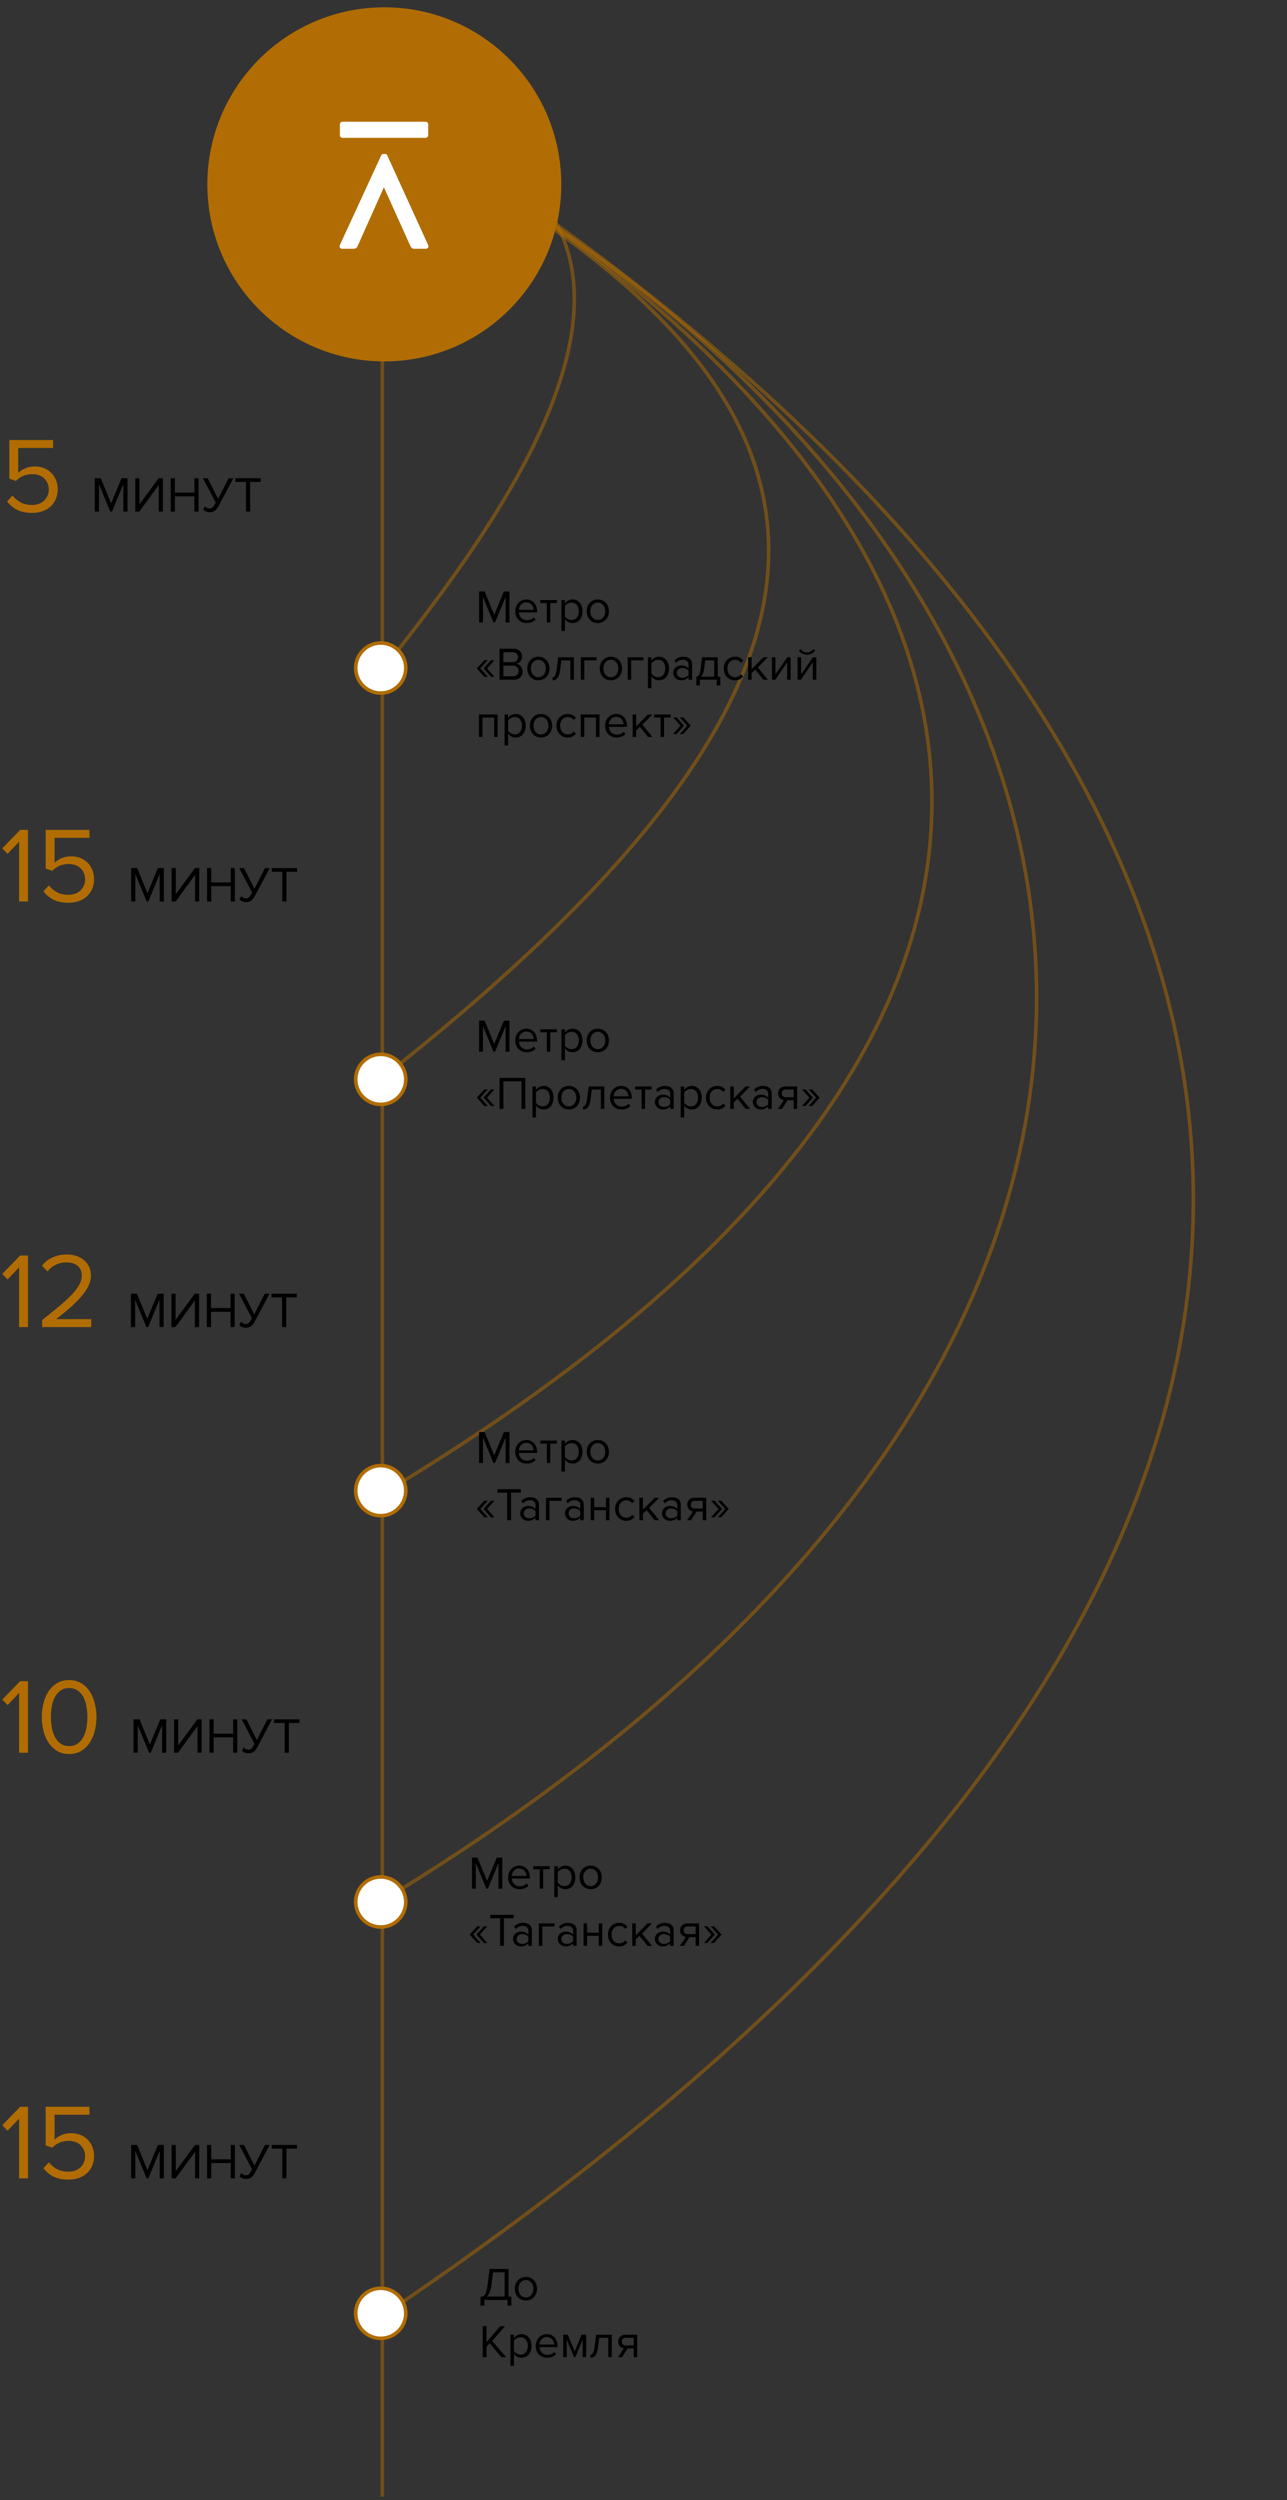 <?xml version="1.0" encoding="UTF-8"?> <svg xmlns="http://www.w3.org/2000/svg" width="360" height="699" viewBox="0 0 360 699" fill="none"><rect x="0" y="0" width="360" height="699" fill="#333333" stroke="none"/><path d="M92.904 30.104C213.938 48.378 142.839 141.734 108.004 186.042" stroke="#B16D03" stroke-opacity="0.5"></path><path d="M75.735 20.377C256.957 102.328 255.208 184.878 106.014 302.053" stroke="#B16D03" stroke-opacity="0.5"></path><path d="M135.495 50.042C286.668 148.165 327.192 285.16 107.995 417.036" stroke="#B16D03" stroke-opacity="0.5"></path><path d="M144.994 56.533C327.388 173.872 360.317 375.065 111.613 528.567" stroke="#B16D03" stroke-opacity="0.5"></path><path d="M150.378 59.05C343.342 195.776 459.141 411.143 105.762 648.259" stroke="#B16D03" stroke-opacity="0.5"></path><path d="M9.03 143.404C7.33 143.404 5.92 143.124 4.8 142.564C3.68 141.984 2.74 141.194 1.98 140.194L3.51 138.544C4.17 139.384 4.94 140.034 5.82 140.494C6.72 140.954 7.79 141.184 9.03 141.184C9.71 141.184 10.33 141.074 10.89 140.854C11.47 140.634 11.96 140.334 12.36 139.954C12.76 139.574 13.07 139.124 13.29 138.604C13.53 138.064 13.65 137.494 13.65 136.894C13.65 136.234 13.53 135.644 13.29 135.124C13.07 134.584 12.76 134.124 12.36 133.744C11.96 133.364 11.48 133.074 10.92 132.874C10.36 132.674 9.74 132.574 9.06 132.574C8.16 132.574 7.33 132.724 6.57 133.024C5.83 133.324 5.12 133.804 4.44 134.464L2.61 133.834V123.034H14.85V125.254H5.1V132.214C5.58 131.734 6.22 131.314 7.02 130.954C7.84 130.594 8.76 130.414 9.78 130.414C10.62 130.414 11.42 130.554 12.18 130.834C12.94 131.114 13.61 131.524 14.19 132.064C14.79 132.604 15.26 133.274 15.6 134.074C15.96 134.874 16.14 135.784 16.14 136.804C16.14 137.824 15.96 138.744 15.6 139.564C15.24 140.384 14.74 141.084 14.1 141.664C13.46 142.224 12.7 142.654 11.82 142.954C10.96 143.254 10.03 143.404 9.03 143.404Z" fill="#B16D03"></path><path d="M34.502 143.044V135.358L31.324 143.044H30.848L27.684 135.358V143.044H26.522V133.706H28.188L31.086 140.734L33.998 133.706H35.664V143.044H34.502ZM37.842 143.044V133.706H39.004V141L44.38 133.706H45.57V143.044H44.408V135.596L38.962 143.044H37.842ZM54.376 143.044V138.76H48.916V143.044H47.754V133.706H48.916V137.724H54.376V133.706H55.538V143.044H54.376ZM58.659 143.212C58.267 143.212 57.908 143.142 57.581 143.002C57.254 142.862 57.007 142.685 56.839 142.47L57.329 141.546C57.497 141.723 57.684 141.873 57.889 141.994C58.104 142.115 58.342 142.176 58.603 142.176C58.79 142.176 58.948 142.153 59.079 142.106C59.219 142.059 59.35 141.985 59.471 141.882C59.592 141.77 59.704 141.63 59.807 141.462C59.919 141.294 60.04 141.089 60.171 140.846L60.339 140.524L56.755 133.706H58.085L61.011 139.488L63.937 133.706H65.267L61.193 141.392C61.044 141.672 60.89 141.924 60.731 142.148C60.572 142.372 60.395 142.563 60.199 142.722C60.003 142.881 59.779 143.002 59.527 143.086C59.284 143.17 58.995 143.212 58.659 143.212ZM68.795 143.044V134.742H65.841V133.706H72.925V134.742H69.957V143.044H68.795Z" fill="black"></path><path d="M5.34 252.044V235.334L2.13 238.724L0.63 237.194L5.64 232.034H7.83V252.044H5.34ZM19.196 252.404C17.496 252.404 16.086 252.124 14.966 251.564C13.846 250.984 12.906 250.194 12.146 249.194L13.676 247.544C14.336 248.384 15.106 249.034 15.986 249.494C16.886 249.954 17.956 250.184 19.196 250.184C19.876 250.184 20.496 250.074 21.056 249.854C21.636 249.634 22.126 249.334 22.526 248.954C22.926 248.574 23.236 248.124 23.456 247.604C23.696 247.064 23.816 246.494 23.816 245.894C23.816 245.234 23.696 244.644 23.456 244.124C23.236 243.584 22.926 243.124 22.526 242.744C22.126 242.364 21.646 242.074 21.086 241.874C20.526 241.674 19.906 241.574 19.226 241.574C18.326 241.574 17.496 241.724 16.736 242.024C15.996 242.324 15.286 242.804 14.606 243.464L12.776 242.834V232.034H25.016V234.254H15.266V241.214C15.746 240.734 16.386 240.314 17.186 239.954C18.006 239.594 18.926 239.414 19.946 239.414C20.786 239.414 21.586 239.554 22.346 239.834C23.106 240.114 23.776 240.524 24.356 241.064C24.956 241.604 25.426 242.274 25.766 243.074C26.126 243.874 26.306 244.784 26.306 245.804C26.306 246.824 26.126 247.744 25.766 248.564C25.406 249.384 24.906 250.084 24.266 250.664C23.626 251.224 22.866 251.654 21.986 251.954C21.126 252.254 20.196 252.404 19.196 252.404Z" fill="#B16D03"></path><path d="M44.668 252.044V244.358L41.49 252.044H41.014L37.85 244.358V252.044H36.688V242.706H38.354L41.252 249.734L44.164 242.706H45.83V252.044H44.668ZM48.008 252.044V242.706H49.17V250L54.546 242.706H55.736V252.044H54.574V244.596L49.128 252.044H48.008ZM64.542 252.044V247.76H59.082V252.044H57.92V242.706H59.082V246.724H64.542V242.706H65.704V252.044H64.542ZM68.825 252.212C68.433 252.212 68.074 252.142 67.747 252.002C67.42 251.862 67.173 251.685 67.005 251.47L67.495 250.546C67.663 250.723 67.85 250.873 68.055 250.994C68.27 251.115 68.508 251.176 68.769 251.176C68.956 251.176 69.114 251.153 69.245 251.106C69.385 251.059 69.516 250.985 69.637 250.882C69.758 250.77 69.87 250.63 69.973 250.462C70.085 250.294 70.206 250.089 70.337 249.846L70.505 249.524L66.921 242.706H68.251L71.177 248.488L74.103 242.706H75.433L71.359 250.392C71.21 250.672 71.056 250.924 70.897 251.148C70.738 251.372 70.561 251.563 70.365 251.722C70.169 251.881 69.945 252.002 69.693 252.086C69.45 252.17 69.161 252.212 68.825 252.212ZM78.961 252.044V243.742H76.007V242.706H83.091V243.742H80.123V252.044H78.961Z" fill="black"></path><path d="M5.34 371.044V354.334L2.13 357.724L0.63 356.194L5.64 351.034H7.83V371.044H5.34ZM11.786 371.044V369.064C13.586 367.644 15.176 366.364 16.556 365.224C17.936 364.064 19.096 362.994 20.036 362.014C20.976 361.014 21.686 360.084 22.166 359.224C22.646 358.344 22.886 357.474 22.886 356.614C22.886 355.974 22.766 355.424 22.526 354.964C22.286 354.504 21.966 354.124 21.566 353.824C21.186 353.524 20.746 353.304 20.246 353.164C19.746 353.024 19.236 352.954 18.716 352.954C17.516 352.954 16.456 353.184 15.536 353.644C14.616 354.104 13.866 354.714 13.286 355.474L11.756 353.884C12.516 352.864 13.506 352.084 14.726 351.544C15.966 351.004 17.296 350.734 18.716 350.734C19.556 350.734 20.376 350.854 21.176 351.094C21.976 351.334 22.686 351.694 23.306 352.174C23.946 352.654 24.456 353.264 24.836 354.004C25.236 354.744 25.436 355.614 25.436 356.614C25.436 357.634 25.186 358.644 24.686 359.644C24.206 360.624 23.526 361.614 22.646 362.614C21.786 363.594 20.766 364.604 19.586 365.644C18.406 366.664 17.116 367.724 15.716 368.824H25.526V371.044H11.786Z" fill="#B16D03"></path><path d="M44.609 371.044V363.358L41.431 371.044H40.955L37.791 363.358V371.044H36.629V361.706H38.295L41.193 368.734L44.105 361.706H45.771V371.044H44.609ZM47.949 371.044V361.706H49.111V369L54.487 361.706H55.677V371.044H54.515V363.596L49.069 371.044H47.949ZM64.484 371.044V366.76H59.023V371.044H57.861V361.706H59.023V365.724H64.484V361.706H65.645V371.044H64.484ZM68.766 371.212C68.374 371.212 68.015 371.142 67.688 371.002C67.362 370.862 67.114 370.685 66.946 370.47L67.436 369.546C67.604 369.723 67.791 369.873 67.996 369.994C68.211 370.115 68.449 370.176 68.71 370.176C68.897 370.176 69.056 370.153 69.186 370.106C69.326 370.059 69.457 369.985 69.578 369.882C69.7 369.77 69.812 369.63 69.914 369.462C70.026 369.294 70.148 369.089 70.278 368.846L70.446 368.524L66.862 361.706H68.192L71.118 367.488L74.044 361.706H75.374L71.3 369.392C71.151 369.672 70.997 369.924 70.838 370.148C70.68 370.372 70.502 370.563 70.306 370.722C70.11 370.881 69.886 371.002 69.634 371.086C69.392 371.17 69.102 371.212 68.766 371.212ZM78.902 371.044V362.742H75.948V361.706H83.032V362.742H80.064V371.044H78.902Z" fill="black"></path><path d="M5.34 490.044V473.334L2.13 476.724L0.63 475.194L5.64 470.034H7.83V490.044H5.34ZM19.346 490.404C17.966 490.404 16.796 490.094 15.836 489.474C14.876 488.854 14.086 488.054 13.466 487.074C12.846 486.074 12.396 484.964 12.116 483.744C11.836 482.504 11.696 481.274 11.696 480.054C11.696 478.834 11.836 477.614 12.116 476.394C12.396 475.154 12.846 474.044 13.466 473.064C14.086 472.084 14.876 471.284 15.836 470.664C16.796 470.044 17.966 469.734 19.346 469.734C20.706 469.734 21.866 470.044 22.826 470.664C23.806 471.284 24.596 472.084 25.196 473.064C25.816 474.044 26.266 475.154 26.546 476.394C26.846 477.614 26.996 478.834 26.996 480.054C26.996 481.274 26.846 482.504 26.546 483.744C26.266 484.964 25.816 486.074 25.196 487.074C24.596 488.054 23.806 488.854 22.826 489.474C21.866 490.094 20.706 490.404 19.346 490.404ZM19.346 488.184C20.306 488.184 21.106 487.954 21.746 487.494C22.406 487.014 22.936 486.394 23.336 485.634C23.736 484.854 24.016 483.984 24.176 483.024C24.356 482.044 24.446 481.054 24.446 480.054C24.446 479.054 24.356 478.074 24.176 477.114C24.016 476.134 23.736 475.264 23.336 474.504C22.936 473.744 22.406 473.134 21.746 472.674C21.106 472.194 20.306 471.954 19.346 471.954C18.386 471.954 17.576 472.194 16.916 472.674C16.276 473.134 15.756 473.744 15.356 474.504C14.956 475.264 14.666 476.134 14.486 477.114C14.326 478.074 14.246 479.054 14.246 480.054C14.246 481.054 14.326 482.044 14.486 483.024C14.666 483.984 14.956 484.854 15.356 485.634C15.756 486.394 16.276 487.014 16.916 487.494C17.576 487.954 18.386 488.184 19.346 488.184Z" fill="#B16D03"></path><path d="M45.342 490.044V482.358L42.163 490.044H41.688L38.523 482.358V490.044H37.361V480.706H39.028L41.925 487.734L44.837 480.706H46.504V490.044H45.342ZM48.682 490.044V480.706H49.844V488L55.22 480.706H56.41V490.044H55.248V482.596L49.802 490.044H48.682ZM65.216 490.044V485.76H59.756V490.044H58.594V480.706H59.756V484.724H65.216V480.706H66.378V490.044H65.216ZM69.499 490.212C69.107 490.212 68.747 490.142 68.421 490.002C68.094 489.862 67.847 489.685 67.679 489.47L68.169 488.546C68.337 488.723 68.523 488.873 68.729 488.994C68.943 489.115 69.181 489.176 69.443 489.176C69.629 489.176 69.788 489.153 69.919 489.106C70.059 489.059 70.189 488.985 70.311 488.882C70.432 488.77 70.544 488.63 70.647 488.462C70.759 488.294 70.88 488.089 71.011 487.846L71.179 487.524L67.595 480.706H68.925L71.851 486.488L74.777 480.706H76.107L72.033 488.392C71.883 488.672 71.729 488.924 71.571 489.148C71.412 489.372 71.235 489.563 71.039 489.722C70.843 489.881 70.619 490.002 70.367 490.086C70.124 490.17 69.835 490.212 69.499 490.212ZM79.634 490.044V481.742H76.68V480.706H83.764V481.742H80.796V490.044H79.634Z" fill="black"></path><path d="M5.34 609.044V592.334L2.13 595.724L0.63 594.194L5.64 589.034H7.83V609.044H5.34ZM19.196 609.404C17.496 609.404 16.086 609.124 14.966 608.564C13.846 607.984 12.906 607.194 12.146 606.194L13.676 604.544C14.336 605.384 15.106 606.034 15.986 606.494C16.886 606.954 17.956 607.184 19.196 607.184C19.876 607.184 20.496 607.074 21.056 606.854C21.636 606.634 22.126 606.334 22.526 605.954C22.926 605.574 23.236 605.124 23.456 604.604C23.696 604.064 23.816 603.494 23.816 602.894C23.816 602.234 23.696 601.644 23.456 601.124C23.236 600.584 22.926 600.124 22.526 599.744C22.126 599.364 21.646 599.074 21.086 598.874C20.526 598.674 19.906 598.574 19.226 598.574C18.326 598.574 17.496 598.724 16.736 599.024C15.996 599.324 15.286 599.804 14.606 600.464L12.776 599.834V589.034H25.016V591.254H15.266V598.214C15.746 597.734 16.386 597.314 17.186 596.954C18.006 596.594 18.926 596.414 19.946 596.414C20.786 596.414 21.586 596.554 22.346 596.834C23.106 597.114 23.776 597.524 24.356 598.064C24.956 598.604 25.426 599.274 25.766 600.074C26.126 600.874 26.306 601.784 26.306 602.804C26.306 603.824 26.126 604.744 25.766 605.564C25.406 606.384 24.906 607.084 24.266 607.664C23.626 608.224 22.866 608.654 21.986 608.954C21.126 609.254 20.196 609.404 19.196 609.404Z" fill="#B16D03"></path><path d="M44.668 609.044V601.358L41.49 609.044H41.014L37.85 601.358V609.044H36.688V599.706H38.354L41.252 606.734L44.164 599.706H45.83V609.044H44.668ZM48.008 609.044V599.706H49.17V607L54.546 599.706H55.736V609.044H54.574V601.596L49.128 609.044H48.008ZM64.542 609.044V604.76H59.082V609.044H57.92V599.706H59.082V603.724H64.542V599.706H65.704V609.044H64.542ZM68.825 609.212C68.433 609.212 68.074 609.142 67.747 609.002C67.42 608.862 67.173 608.685 67.005 608.47L67.495 607.546C67.663 607.723 67.85 607.873 68.055 607.994C68.27 608.115 68.508 608.176 68.769 608.176C68.956 608.176 69.114 608.153 69.245 608.106C69.385 608.059 69.516 607.985 69.637 607.882C69.758 607.77 69.87 607.63 69.973 607.462C70.085 607.294 70.206 607.089 70.337 606.846L70.505 606.524L66.921 599.706H68.251L71.177 605.488L74.103 599.706H75.433L71.359 607.392C71.21 607.672 71.056 607.924 70.897 608.148C70.738 608.372 70.561 608.563 70.365 608.722C70.169 608.881 69.945 609.002 69.693 609.086C69.45 609.17 69.161 609.212 68.825 609.212ZM78.961 609.044V600.742H76.007V599.706H83.091V600.742H80.123V609.044H78.961Z" fill="black"></path><path d="M141.424 174.044V166.907L138.473 174.044H138.031L135.093 166.907V174.044H134.014V165.373H135.561L138.252 171.899L140.956 165.373H142.503V174.044H141.424ZM147.321 174.2C146.853 174.2 146.424 174.122 146.034 173.966C145.644 173.801 145.306 173.576 145.02 173.29C144.742 172.995 144.521 172.649 144.357 172.25C144.201 171.843 144.123 171.392 144.123 170.898C144.123 170.447 144.201 170.023 144.357 169.624C144.513 169.217 144.725 168.866 144.994 168.571C145.271 168.276 145.596 168.042 145.969 167.869C146.35 167.696 146.766 167.609 147.217 167.609C147.693 167.609 148.118 167.696 148.491 167.869C148.863 168.042 149.18 168.281 149.44 168.584C149.7 168.887 149.895 169.247 150.025 169.663C150.163 170.07 150.233 170.508 150.233 170.976V171.223H145.15C145.167 171.518 145.232 171.799 145.345 172.068C145.457 172.328 145.609 172.558 145.8 172.757C145.999 172.948 146.233 173.104 146.502 173.225C146.77 173.338 147.074 173.394 147.412 173.394C147.776 173.394 148.127 173.325 148.465 173.186C148.803 173.047 149.097 172.852 149.349 172.601L149.817 173.238C149.505 173.55 149.141 173.788 148.725 173.953C148.309 174.118 147.841 174.2 147.321 174.2ZM149.271 170.508C149.271 170.274 149.227 170.036 149.141 169.793C149.063 169.542 148.937 169.316 148.764 169.117C148.599 168.909 148.387 168.74 148.127 168.61C147.867 168.48 147.559 168.415 147.204 168.415C146.866 168.415 146.571 168.48 146.32 168.61C146.068 168.74 145.856 168.905 145.683 169.104C145.518 169.303 145.388 169.529 145.293 169.78C145.206 170.023 145.158 170.265 145.15 170.508H149.271ZM152.956 174.044V168.623H151.136V167.765H155.764V168.623H153.931V174.044H152.956ZM160.136 174.2C159.703 174.2 159.304 174.105 158.94 173.914C158.576 173.723 158.269 173.45 158.017 173.095V176.436H157.042V167.765H158.017V168.701C158.243 168.38 158.542 168.12 158.914 167.921C159.287 167.713 159.694 167.609 160.136 167.609C160.552 167.609 160.929 167.687 161.267 167.843C161.614 167.99 161.909 168.207 162.151 168.493C162.403 168.77 162.593 169.113 162.723 169.52C162.862 169.927 162.931 170.387 162.931 170.898C162.931 171.409 162.862 171.869 162.723 172.276C162.593 172.683 162.403 173.03 162.151 173.316C161.909 173.602 161.614 173.823 161.267 173.979C160.929 174.126 160.552 174.2 160.136 174.2ZM159.889 173.329C160.201 173.329 160.483 173.268 160.734 173.147C160.986 173.026 161.198 172.857 161.371 172.64C161.545 172.423 161.675 172.168 161.761 171.873C161.857 171.57 161.904 171.245 161.904 170.898C161.904 170.551 161.857 170.231 161.761 169.936C161.675 169.641 161.545 169.386 161.371 169.169C161.198 168.952 160.986 168.783 160.734 168.662C160.483 168.541 160.201 168.48 159.889 168.48C159.499 168.48 159.131 168.58 158.784 168.779C158.446 168.97 158.191 169.204 158.017 169.481V172.315C158.191 172.592 158.446 172.831 158.784 173.03C159.131 173.229 159.499 173.329 159.889 173.329ZM167.225 174.2C166.748 174.2 166.315 174.113 165.925 173.94C165.544 173.767 165.219 173.533 164.95 173.238C164.681 172.935 164.473 172.584 164.326 172.185C164.187 171.786 164.118 171.357 164.118 170.898C164.118 170.447 164.187 170.023 164.326 169.624C164.473 169.217 164.681 168.866 164.95 168.571C165.219 168.276 165.544 168.042 165.925 167.869C166.315 167.696 166.748 167.609 167.225 167.609C167.702 167.609 168.131 167.696 168.512 167.869C168.902 168.042 169.231 168.276 169.5 168.571C169.769 168.866 169.972 169.217 170.111 169.624C170.258 170.023 170.332 170.447 170.332 170.898C170.332 171.357 170.258 171.786 170.111 172.185C169.972 172.584 169.769 172.935 169.5 173.238C169.231 173.533 168.902 173.767 168.512 173.94C168.131 174.113 167.702 174.2 167.225 174.2ZM167.225 173.329C167.563 173.329 167.858 173.264 168.109 173.134C168.369 172.995 168.586 172.818 168.759 172.601C168.941 172.376 169.075 172.116 169.162 171.821C169.257 171.526 169.305 171.219 169.305 170.898C169.305 170.577 169.257 170.274 169.162 169.988C169.075 169.693 168.941 169.438 168.759 169.221C168.586 168.996 168.369 168.818 168.109 168.688C167.858 168.549 167.563 168.48 167.225 168.48C166.887 168.48 166.588 168.549 166.328 168.688C166.068 168.818 165.847 168.996 165.665 169.221C165.492 169.438 165.357 169.693 165.262 169.988C165.175 170.274 165.132 170.577 165.132 170.898C165.132 171.219 165.175 171.526 165.262 171.821C165.357 172.116 165.492 172.376 165.665 172.601C165.847 172.818 166.068 172.995 166.328 173.134C166.588 173.264 166.887 173.329 167.225 173.329ZM137.342 189.225L135.262 186.885L137.342 184.584H138.317L136.237 186.885L138.317 189.225H137.342ZM135.47 189.225L133.39 186.885L135.47 184.584H136.445L134.365 186.885L136.445 189.225H135.47ZM139.727 190.044V181.373H143.588C143.961 181.373 144.299 181.429 144.602 181.542C144.905 181.646 145.161 181.798 145.369 181.997C145.577 182.188 145.737 182.422 145.85 182.699C145.963 182.968 146.019 183.262 146.019 183.583C146.019 183.86 145.976 184.112 145.889 184.337C145.811 184.562 145.698 184.762 145.551 184.935C145.412 185.1 145.252 185.238 145.07 185.351C144.888 185.455 144.697 185.529 144.498 185.572C144.732 185.607 144.949 185.689 145.148 185.819C145.356 185.949 145.534 186.109 145.681 186.3C145.837 186.491 145.958 186.707 146.045 186.95C146.14 187.193 146.188 187.444 146.188 187.704C146.188 188.051 146.132 188.367 146.019 188.653C145.906 188.939 145.742 189.186 145.525 189.394C145.308 189.602 145.044 189.762 144.732 189.875C144.429 189.988 144.078 190.044 143.679 190.044H139.727ZM143.406 185.13C143.9 185.13 144.273 185 144.524 184.74C144.775 184.471 144.901 184.138 144.901 183.739C144.901 183.349 144.775 183.02 144.524 182.751C144.273 182.474 143.9 182.335 143.406 182.335H140.806V185.13H143.406ZM143.458 189.082C143.969 189.082 144.364 188.952 144.641 188.692C144.927 188.423 145.07 188.055 145.07 187.587C145.07 187.388 145.035 187.197 144.966 187.015C144.897 186.833 144.793 186.677 144.654 186.547C144.524 186.408 144.359 186.3 144.16 186.222C143.961 186.135 143.727 186.092 143.458 186.092H140.806V189.082H143.458ZM150.607 190.2C150.13 190.2 149.697 190.113 149.307 189.94C148.925 189.767 148.6 189.533 148.332 189.238C148.063 188.935 147.855 188.584 147.708 188.185C147.569 187.786 147.5 187.357 147.5 186.898C147.5 186.447 147.569 186.023 147.708 185.624C147.855 185.217 148.063 184.866 148.332 184.571C148.6 184.276 148.925 184.042 149.307 183.869C149.697 183.696 150.13 183.609 150.607 183.609C151.083 183.609 151.512 183.696 151.894 183.869C152.284 184.042 152.613 184.276 152.882 184.571C153.15 184.866 153.354 185.217 153.493 185.624C153.64 186.023 153.714 186.447 153.714 186.898C153.714 187.357 153.64 187.786 153.493 188.185C153.354 188.584 153.15 188.935 152.882 189.238C152.613 189.533 152.284 189.767 151.894 189.94C151.512 190.113 151.083 190.2 150.607 190.2ZM150.607 189.329C150.945 189.329 151.239 189.264 151.491 189.134C151.751 188.995 151.967 188.818 152.141 188.601C152.323 188.376 152.457 188.116 152.544 187.821C152.639 187.526 152.687 187.219 152.687 186.898C152.687 186.577 152.639 186.274 152.544 185.988C152.457 185.693 152.323 185.438 152.141 185.221C151.967 184.996 151.751 184.818 151.491 184.688C151.239 184.549 150.945 184.48 150.607 184.48C150.269 184.48 149.97 184.549 149.71 184.688C149.45 184.818 149.229 184.996 149.047 185.221C148.873 185.438 148.739 185.693 148.644 185.988C148.557 186.274 148.514 186.577 148.514 186.898C148.514 187.219 148.557 187.526 148.644 187.821C148.739 188.116 148.873 188.376 149.047 188.601C149.229 188.818 149.45 188.995 149.71 189.134C149.97 189.264 150.269 189.329 150.607 189.329ZM154.562 189.394C154.857 189.394 155.099 189.203 155.29 188.822C155.481 188.441 155.637 187.786 155.758 186.859L156.161 183.765H160.529V190.044H159.554V184.623H157.019L156.733 186.976C156.664 187.565 156.568 188.064 156.447 188.471C156.326 188.878 156.174 189.212 155.992 189.472C155.819 189.723 155.611 189.91 155.368 190.031C155.134 190.144 154.865 190.2 154.562 190.2V189.394ZM166.87 184.623H163.451V190.044H162.476V183.765H166.87V184.623ZM170.881 190.2C170.404 190.2 169.971 190.113 169.581 189.94C169.2 189.767 168.875 189.533 168.606 189.238C168.337 188.935 168.129 188.584 167.982 188.185C167.843 187.786 167.774 187.357 167.774 186.898C167.774 186.447 167.843 186.023 167.982 185.624C168.129 185.217 168.337 184.866 168.606 184.571C168.875 184.276 169.2 184.042 169.581 183.869C169.971 183.696 170.404 183.609 170.881 183.609C171.358 183.609 171.787 183.696 172.168 183.869C172.558 184.042 172.887 184.276 173.156 184.571C173.425 184.866 173.628 185.217 173.767 185.624C173.914 186.023 173.988 186.447 173.988 186.898C173.988 187.357 173.914 187.786 173.767 188.185C173.628 188.584 173.425 188.935 173.156 189.238C172.887 189.533 172.558 189.767 172.168 189.94C171.787 190.113 171.358 190.2 170.881 190.2ZM170.881 189.329C171.219 189.329 171.514 189.264 171.765 189.134C172.025 188.995 172.242 188.818 172.415 188.601C172.597 188.376 172.731 188.116 172.818 187.821C172.913 187.526 172.961 187.219 172.961 186.898C172.961 186.577 172.913 186.274 172.818 185.988C172.731 185.693 172.597 185.438 172.415 185.221C172.242 184.996 172.025 184.818 171.765 184.688C171.514 184.549 171.219 184.48 170.881 184.48C170.543 184.48 170.244 184.549 169.984 184.688C169.724 184.818 169.503 184.996 169.321 185.221C169.148 185.438 169.013 185.693 168.918 185.988C168.831 186.274 168.788 186.577 168.788 186.898C168.788 187.219 168.831 187.526 168.918 187.821C169.013 188.116 169.148 188.376 169.321 188.601C169.503 188.818 169.724 188.995 169.984 189.134C170.244 189.264 170.543 189.329 170.881 189.329ZM179.972 184.623H176.553V190.044H175.578V183.765H179.972V184.623ZM184.334 190.2C183.9 190.2 183.502 190.105 183.138 189.914C182.774 189.723 182.466 189.45 182.215 189.095V192.436H181.24V183.765H182.215V184.701C182.44 184.38 182.739 184.12 183.112 183.921C183.484 183.713 183.892 183.609 184.334 183.609C184.75 183.609 185.127 183.687 185.465 183.843C185.811 183.99 186.106 184.207 186.349 184.493C186.6 184.77 186.791 185.113 186.921 185.52C187.059 185.927 187.129 186.387 187.129 186.898C187.129 187.409 187.059 187.869 186.921 188.276C186.791 188.683 186.6 189.03 186.349 189.316C186.106 189.602 185.811 189.823 185.465 189.979C185.127 190.126 184.75 190.2 184.334 190.2ZM184.087 189.329C184.399 189.329 184.68 189.268 184.932 189.147C185.183 189.026 185.395 188.857 185.569 188.64C185.742 188.423 185.872 188.168 185.959 187.873C186.054 187.57 186.102 187.245 186.102 186.898C186.102 186.551 186.054 186.231 185.959 185.936C185.872 185.641 185.742 185.386 185.569 185.169C185.395 184.952 185.183 184.783 184.932 184.662C184.68 184.541 184.399 184.48 184.087 184.48C183.697 184.48 183.328 184.58 182.982 184.779C182.644 184.97 182.388 185.204 182.215 185.481V188.315C182.388 188.592 182.644 188.831 182.982 189.03C183.328 189.229 183.697 189.329 184.087 189.329ZM192.605 190.044V189.329C192.076 189.91 191.383 190.2 190.525 190.2C190.256 190.2 189.992 190.157 189.732 190.07C189.472 189.983 189.238 189.853 189.03 189.68C188.822 189.498 188.653 189.277 188.523 189.017C188.393 188.757 188.328 188.458 188.328 188.12C188.328 187.773 188.393 187.47 188.523 187.21C188.653 186.95 188.822 186.733 189.03 186.56C189.238 186.387 189.472 186.261 189.732 186.183C189.992 186.096 190.256 186.053 190.525 186.053C190.958 186.053 191.348 186.122 191.695 186.261C192.05 186.4 192.354 186.616 192.605 186.911V185.78C192.605 185.355 192.453 185.03 192.15 184.805C191.855 184.571 191.478 184.454 191.019 184.454C190.282 184.454 189.641 184.744 189.095 185.325L188.64 184.649C189.307 183.956 190.144 183.609 191.149 183.609C191.478 183.609 191.79 183.648 192.085 183.726C192.38 183.804 192.635 183.93 192.852 184.103C193.077 184.268 193.255 184.484 193.385 184.753C193.515 185.022 193.58 185.347 193.58 185.728V190.044H192.605ZM190.876 189.498C191.223 189.498 191.548 189.433 191.851 189.303C192.163 189.173 192.414 188.978 192.605 188.718V187.535C192.414 187.275 192.163 187.08 191.851 186.95C191.548 186.82 191.223 186.755 190.876 186.755C190.417 186.755 190.044 186.885 189.758 187.145C189.472 187.396 189.329 187.726 189.329 188.133C189.329 188.532 189.472 188.861 189.758 189.121C190.044 189.372 190.417 189.498 190.876 189.498ZM194.794 189.238C194.941 189.212 195.071 189.16 195.184 189.082C195.305 189.004 195.413 188.878 195.509 188.705C195.613 188.532 195.704 188.298 195.782 188.003C195.86 187.708 195.929 187.327 195.99 186.859L196.393 183.765H200.761V189.186H201.489V191.643H200.514V190.044H195.769V191.643H194.794V189.238ZM196.965 186.976C196.887 187.574 196.77 188.046 196.614 188.393C196.466 188.74 196.28 189.004 196.055 189.186H199.786V184.623H197.251L196.965 186.976ZM205.591 190.2C205.123 190.2 204.694 190.118 204.304 189.953C203.922 189.78 203.593 189.546 203.316 189.251C203.047 188.956 202.835 188.61 202.679 188.211C202.531 187.804 202.458 187.366 202.458 186.898C202.458 186.43 202.531 185.997 202.679 185.598C202.835 185.199 203.047 184.853 203.316 184.558C203.593 184.263 203.922 184.034 204.304 183.869C204.694 183.696 205.123 183.609 205.591 183.609C206.163 183.609 206.626 183.713 206.982 183.921C207.346 184.129 207.649 184.389 207.892 184.701L207.242 185.299C207.034 185.013 206.795 184.805 206.527 184.675C206.267 184.545 205.972 184.48 205.643 184.48C205.305 184.48 205.001 184.541 204.733 184.662C204.473 184.783 204.247 184.952 204.057 185.169C203.866 185.386 203.719 185.641 203.615 185.936C203.519 186.231 203.472 186.551 203.472 186.898C203.472 187.245 203.519 187.57 203.615 187.873C203.719 188.168 203.866 188.423 204.057 188.64C204.247 188.857 204.473 189.026 204.733 189.147C205.001 189.268 205.305 189.329 205.643 189.329C206.301 189.329 206.834 189.056 207.242 188.51L207.892 189.108C207.649 189.42 207.346 189.68 206.982 189.888C206.626 190.096 206.163 190.2 205.591 190.2ZM213.535 190.044L211.273 187.223L210.233 188.25V190.044H209.258V183.765H210.233V187.106L213.535 183.765H214.77L211.988 186.612L214.783 190.044H213.535ZM215.936 190.044V183.765H216.911V188.562L220.2 183.765H221.162V190.044H220.187V185.156L216.872 190.044H215.936ZM223.109 190.044V183.765H224.084V188.562L227.373 183.765H228.335V190.044H227.36V185.156L224.045 190.044H223.109ZM227.997 181.906C227.737 182.261 227.407 182.543 227.009 182.751C226.619 182.95 226.19 183.05 225.722 183.05C225.254 183.05 224.82 182.95 224.422 182.751C224.032 182.543 223.702 182.261 223.434 181.906L223.915 181.49C224.123 181.776 224.378 182.006 224.682 182.179C224.985 182.344 225.332 182.426 225.722 182.426C226.103 182.426 226.445 182.344 226.749 182.179C227.061 182.014 227.316 181.785 227.516 181.49L227.997 181.906ZM138.226 206.044V200.623H134.95V206.044H133.975V199.765H139.201V206.044H138.226ZM144.242 206.2C143.809 206.2 143.41 206.105 143.046 205.914C142.682 205.723 142.374 205.45 142.123 205.095V208.436H141.148V199.765H142.123V200.701C142.348 200.38 142.647 200.12 143.02 199.921C143.393 199.713 143.8 199.609 144.242 199.609C144.658 199.609 145.035 199.687 145.373 199.843C145.72 199.99 146.014 200.207 146.257 200.493C146.508 200.77 146.699 201.113 146.829 201.52C146.968 201.927 147.037 202.387 147.037 202.898C147.037 203.409 146.968 203.869 146.829 204.276C146.699 204.683 146.508 205.03 146.257 205.316C146.014 205.602 145.72 205.823 145.373 205.979C145.035 206.126 144.658 206.2 144.242 206.2ZM143.995 205.329C144.307 205.329 144.589 205.268 144.84 205.147C145.091 205.026 145.304 204.857 145.477 204.64C145.65 204.423 145.78 204.168 145.867 203.873C145.962 203.57 146.01 203.245 146.01 202.898C146.01 202.551 145.962 202.231 145.867 201.936C145.78 201.641 145.65 201.386 145.477 201.169C145.304 200.952 145.091 200.783 144.84 200.662C144.589 200.541 144.307 200.48 143.995 200.48C143.605 200.48 143.237 200.58 142.89 200.779C142.552 200.97 142.296 201.204 142.123 201.481V204.315C142.296 204.592 142.552 204.831 142.89 205.03C143.237 205.229 143.605 205.329 143.995 205.329ZM151.33 206.2C150.854 206.2 150.42 206.113 150.03 205.94C149.649 205.767 149.324 205.533 149.055 205.238C148.787 204.935 148.579 204.584 148.431 204.185C148.293 203.786 148.223 203.357 148.223 202.898C148.223 202.447 148.293 202.023 148.431 201.624C148.579 201.217 148.787 200.866 149.055 200.571C149.324 200.276 149.649 200.042 150.03 199.869C150.42 199.696 150.854 199.609 151.33 199.609C151.807 199.609 152.236 199.696 152.617 199.869C153.007 200.042 153.337 200.276 153.605 200.571C153.874 200.866 154.078 201.217 154.216 201.624C154.364 202.023 154.437 202.447 154.437 202.898C154.437 203.357 154.364 203.786 154.216 204.185C154.078 204.584 153.874 204.935 153.605 205.238C153.337 205.533 153.007 205.767 152.617 205.94C152.236 206.113 151.807 206.2 151.33 206.2ZM151.33 205.329C151.668 205.329 151.963 205.264 152.214 205.134C152.474 204.995 152.691 204.818 152.864 204.601C153.046 204.376 153.181 204.116 153.267 203.821C153.363 203.526 153.41 203.219 153.41 202.898C153.41 202.577 153.363 202.274 153.267 201.988C153.181 201.693 153.046 201.438 152.864 201.221C152.691 200.996 152.474 200.818 152.214 200.688C151.963 200.549 151.668 200.48 151.33 200.48C150.992 200.48 150.693 200.549 150.433 200.688C150.173 200.818 149.952 200.996 149.77 201.221C149.597 201.438 149.463 201.693 149.367 201.988C149.281 202.274 149.237 202.577 149.237 202.898C149.237 203.219 149.281 203.526 149.367 203.821C149.463 204.116 149.597 204.376 149.77 204.601C149.952 204.818 150.173 204.995 150.433 205.134C150.693 205.264 150.992 205.329 151.33 205.329ZM158.796 206.2C158.328 206.2 157.899 206.118 157.509 205.953C157.127 205.78 156.798 205.546 156.521 205.251C156.252 204.956 156.04 204.61 155.884 204.211C155.736 203.804 155.663 203.366 155.663 202.898C155.663 202.43 155.736 201.997 155.884 201.598C156.04 201.199 156.252 200.853 156.521 200.558C156.798 200.263 157.127 200.034 157.509 199.869C157.899 199.696 158.328 199.609 158.796 199.609C159.368 199.609 159.831 199.713 160.187 199.921C160.551 200.129 160.854 200.389 161.097 200.701L160.447 201.299C160.239 201.013 160 200.805 159.732 200.675C159.472 200.545 159.177 200.48 158.848 200.48C158.51 200.48 158.206 200.541 157.938 200.662C157.678 200.783 157.452 200.952 157.262 201.169C157.071 201.386 156.924 201.641 156.82 201.936C156.724 202.231 156.677 202.551 156.677 202.898C156.677 203.245 156.724 203.57 156.82 203.873C156.924 204.168 157.071 204.423 157.262 204.64C157.452 204.857 157.678 205.026 157.938 205.147C158.206 205.268 158.51 205.329 158.848 205.329C159.506 205.329 160.039 205.056 160.447 204.51L161.097 205.108C160.854 205.42 160.551 205.68 160.187 205.888C159.831 206.096 159.368 206.2 158.796 206.2ZM166.714 206.044V200.623H163.438V206.044H162.463V199.765H167.689V206.044H166.714ZM172.47 206.2C172.002 206.2 171.573 206.122 171.183 205.966C170.793 205.801 170.455 205.576 170.169 205.29C169.892 204.995 169.671 204.649 169.506 204.25C169.35 203.843 169.272 203.392 169.272 202.898C169.272 202.447 169.35 202.023 169.506 201.624C169.662 201.217 169.874 200.866 170.143 200.571C170.42 200.276 170.745 200.042 171.118 199.869C171.499 199.696 171.915 199.609 172.366 199.609C172.843 199.609 173.267 199.696 173.64 199.869C174.013 200.042 174.329 200.281 174.589 200.584C174.849 200.887 175.044 201.247 175.174 201.663C175.313 202.07 175.382 202.508 175.382 202.976V203.223H170.299C170.316 203.518 170.381 203.799 170.494 204.068C170.607 204.328 170.758 204.558 170.949 204.757C171.148 204.948 171.382 205.104 171.651 205.225C171.92 205.338 172.223 205.394 172.561 205.394C172.925 205.394 173.276 205.325 173.614 205.186C173.952 205.047 174.247 204.852 174.498 204.601L174.966 205.238C174.654 205.55 174.29 205.788 173.874 205.953C173.458 206.118 172.99 206.2 172.47 206.2ZM174.42 202.508C174.42 202.274 174.377 202.036 174.29 201.793C174.212 201.542 174.086 201.316 173.913 201.117C173.748 200.909 173.536 200.74 173.276 200.61C173.016 200.48 172.708 200.415 172.353 200.415C172.015 200.415 171.72 200.48 171.469 200.61C171.218 200.74 171.005 200.905 170.832 201.104C170.667 201.303 170.537 201.529 170.442 201.78C170.355 202.023 170.308 202.265 170.299 202.508H174.42ZM181.238 206.044L178.976 203.223L177.936 204.25V206.044H176.961V199.765H177.936V203.106L181.238 199.765H182.473L179.691 202.612L182.486 206.044H181.238ZM184.783 206.044V200.623H182.963V199.765H187.591V200.623H185.758V206.044H184.783ZM189.26 205.225H188.285L190.365 202.885L188.285 200.584H189.26L191.34 202.885L189.26 205.225ZM191.132 205.225H190.157L192.237 202.885L190.157 200.584H191.132L193.212 202.885L191.132 205.225Z" fill="black"></path><path d="M141.424 294.044V286.907L138.473 294.044H138.031L135.093 286.907V294.044H134.014V285.373H135.561L138.252 291.899L140.956 285.373H142.503V294.044H141.424ZM147.321 294.2C146.853 294.2 146.424 294.122 146.034 293.966C145.644 293.801 145.306 293.576 145.02 293.29C144.742 292.995 144.521 292.649 144.357 292.25C144.201 291.843 144.123 291.392 144.123 290.898C144.123 290.447 144.201 290.023 144.357 289.624C144.513 289.217 144.725 288.866 144.994 288.571C145.271 288.276 145.596 288.042 145.969 287.869C146.35 287.696 146.766 287.609 147.217 287.609C147.693 287.609 148.118 287.696 148.491 287.869C148.863 288.042 149.18 288.281 149.44 288.584C149.7 288.887 149.895 289.247 150.025 289.663C150.163 290.07 150.233 290.508 150.233 290.976V291.223H145.15C145.167 291.518 145.232 291.799 145.345 292.068C145.457 292.328 145.609 292.558 145.8 292.757C145.999 292.948 146.233 293.104 146.502 293.225C146.77 293.338 147.074 293.394 147.412 293.394C147.776 293.394 148.127 293.325 148.465 293.186C148.803 293.047 149.097 292.852 149.349 292.601L149.817 293.238C149.505 293.55 149.141 293.788 148.725 293.953C148.309 294.118 147.841 294.2 147.321 294.2ZM149.271 290.508C149.271 290.274 149.227 290.036 149.141 289.793C149.063 289.542 148.937 289.316 148.764 289.117C148.599 288.909 148.387 288.74 148.127 288.61C147.867 288.48 147.559 288.415 147.204 288.415C146.866 288.415 146.571 288.48 146.32 288.61C146.068 288.74 145.856 288.905 145.683 289.104C145.518 289.303 145.388 289.529 145.293 289.78C145.206 290.023 145.158 290.265 145.15 290.508H149.271ZM152.956 294.044V288.623H151.136V287.765H155.764V288.623H153.931V294.044H152.956ZM160.136 294.2C159.703 294.2 159.304 294.105 158.94 293.914C158.576 293.723 158.269 293.45 158.017 293.095V296.436H157.042V287.765H158.017V288.701C158.243 288.38 158.542 288.12 158.914 287.921C159.287 287.713 159.694 287.609 160.136 287.609C160.552 287.609 160.929 287.687 161.267 287.843C161.614 287.99 161.909 288.207 162.151 288.493C162.403 288.77 162.593 289.113 162.723 289.52C162.862 289.927 162.931 290.387 162.931 290.898C162.931 291.409 162.862 291.869 162.723 292.276C162.593 292.683 162.403 293.03 162.151 293.316C161.909 293.602 161.614 293.823 161.267 293.979C160.929 294.126 160.552 294.2 160.136 294.2ZM159.889 293.329C160.201 293.329 160.483 293.268 160.734 293.147C160.986 293.026 161.198 292.857 161.371 292.64C161.545 292.423 161.675 292.168 161.761 291.873C161.857 291.57 161.904 291.245 161.904 290.898C161.904 290.551 161.857 290.231 161.761 289.936C161.675 289.641 161.545 289.386 161.371 289.169C161.198 288.952 160.986 288.783 160.734 288.662C160.483 288.541 160.201 288.48 159.889 288.48C159.499 288.48 159.131 288.58 158.784 288.779C158.446 288.97 158.191 289.204 158.017 289.481V292.315C158.191 292.592 158.446 292.831 158.784 293.03C159.131 293.229 159.499 293.329 159.889 293.329ZM167.225 294.2C166.748 294.2 166.315 294.113 165.925 293.94C165.544 293.767 165.219 293.533 164.95 293.238C164.681 292.935 164.473 292.584 164.326 292.185C164.187 291.786 164.118 291.357 164.118 290.898C164.118 290.447 164.187 290.023 164.326 289.624C164.473 289.217 164.681 288.866 164.95 288.571C165.219 288.276 165.544 288.042 165.925 287.869C166.315 287.696 166.748 287.609 167.225 287.609C167.702 287.609 168.131 287.696 168.512 287.869C168.902 288.042 169.231 288.276 169.5 288.571C169.769 288.866 169.972 289.217 170.111 289.624C170.258 290.023 170.332 290.447 170.332 290.898C170.332 291.357 170.258 291.786 170.111 292.185C169.972 292.584 169.769 292.935 169.5 293.238C169.231 293.533 168.902 293.767 168.512 293.94C168.131 294.113 167.702 294.2 167.225 294.2ZM167.225 293.329C167.563 293.329 167.858 293.264 168.109 293.134C168.369 292.995 168.586 292.818 168.759 292.601C168.941 292.376 169.075 292.116 169.162 291.821C169.257 291.526 169.305 291.219 169.305 290.898C169.305 290.577 169.257 290.274 169.162 289.988C169.075 289.693 168.941 289.438 168.759 289.221C168.586 288.996 168.369 288.818 168.109 288.688C167.858 288.549 167.563 288.48 167.225 288.48C166.887 288.48 166.588 288.549 166.328 288.688C166.068 288.818 165.847 288.996 165.665 289.221C165.492 289.438 165.357 289.693 165.262 289.988C165.175 290.274 165.132 290.577 165.132 290.898C165.132 291.219 165.175 291.526 165.262 291.821C165.357 292.116 165.492 292.376 165.665 292.601C165.847 292.818 166.068 292.995 166.328 293.134C166.588 293.264 166.887 293.329 167.225 293.329ZM137.342 309.225L135.262 306.885L137.342 304.584H138.317L136.237 306.885L138.317 309.225H137.342ZM135.47 309.225L133.39 306.885L135.47 304.584H136.445L134.365 306.885L136.445 309.225H135.47ZM145.876 310.044V302.335H140.806V310.044H139.727V301.373H146.955V310.044H145.876ZM152.037 310.2C151.603 310.2 151.205 310.105 150.841 309.914C150.477 309.723 150.169 309.45 149.918 309.095V312.436H148.943V303.765H149.918V304.701C150.143 304.38 150.442 304.12 150.815 303.921C151.187 303.713 151.595 303.609 152.037 303.609C152.453 303.609 152.83 303.687 153.168 303.843C153.514 303.99 153.809 304.207 154.052 304.493C154.303 304.77 154.494 305.113 154.624 305.52C154.762 305.927 154.832 306.387 154.832 306.898C154.832 307.409 154.762 307.869 154.624 308.276C154.494 308.683 154.303 309.03 154.052 309.316C153.809 309.602 153.514 309.823 153.168 309.979C152.83 310.126 152.453 310.2 152.037 310.2ZM151.79 309.329C152.102 309.329 152.383 309.268 152.635 309.147C152.886 309.026 153.098 308.857 153.272 308.64C153.445 308.423 153.575 308.168 153.662 307.873C153.757 307.57 153.805 307.245 153.805 306.898C153.805 306.551 153.757 306.231 153.662 305.936C153.575 305.641 153.445 305.386 153.272 305.169C153.098 304.952 152.886 304.783 152.635 304.662C152.383 304.541 152.102 304.48 151.79 304.48C151.4 304.48 151.031 304.58 150.685 304.779C150.347 304.97 150.091 305.204 149.918 305.481V308.315C150.091 308.592 150.347 308.831 150.685 309.03C151.031 309.229 151.4 309.329 151.79 309.329ZM159.125 310.2C158.649 310.2 158.215 310.113 157.825 309.94C157.444 309.767 157.119 309.533 156.85 309.238C156.582 308.935 156.374 308.584 156.226 308.185C156.088 307.786 156.018 307.357 156.018 306.898C156.018 306.447 156.088 306.023 156.226 305.624C156.374 305.217 156.582 304.866 156.85 304.571C157.119 304.276 157.444 304.042 157.825 303.869C158.215 303.696 158.649 303.609 159.125 303.609C159.602 303.609 160.031 303.696 160.412 303.869C160.802 304.042 161.132 304.276 161.4 304.571C161.669 304.866 161.873 305.217 162.011 305.624C162.159 306.023 162.232 306.447 162.232 306.898C162.232 307.357 162.159 307.786 162.011 308.185C161.873 308.584 161.669 308.935 161.4 309.238C161.132 309.533 160.802 309.767 160.412 309.94C160.031 310.113 159.602 310.2 159.125 310.2ZM159.125 309.329C159.463 309.329 159.758 309.264 160.009 309.134C160.269 308.995 160.486 308.818 160.659 308.601C160.841 308.376 160.976 308.116 161.062 307.821C161.158 307.526 161.205 307.219 161.205 306.898C161.205 306.577 161.158 306.274 161.062 305.988C160.976 305.693 160.841 305.438 160.659 305.221C160.486 304.996 160.269 304.818 160.009 304.688C159.758 304.549 159.463 304.48 159.125 304.48C158.787 304.48 158.488 304.549 158.228 304.688C157.968 304.818 157.747 304.996 157.565 305.221C157.392 305.438 157.258 305.693 157.162 305.988C157.076 306.274 157.032 306.577 157.032 306.898C157.032 307.219 157.076 307.526 157.162 307.821C157.258 308.116 157.392 308.376 157.565 308.601C157.747 308.818 157.968 308.995 158.228 309.134C158.488 309.264 158.787 309.329 159.125 309.329ZM163.081 309.394C163.375 309.394 163.618 309.203 163.809 308.822C163.999 308.441 164.155 307.786 164.277 306.859L164.68 303.765H169.048V310.044H168.073V304.623H165.538L165.252 306.976C165.182 307.565 165.087 308.064 164.966 308.471C164.844 308.878 164.693 309.212 164.511 309.472C164.337 309.723 164.129 309.91 163.887 310.031C163.653 310.144 163.384 310.2 163.081 310.2V309.394ZM173.829 310.2C173.361 310.2 172.932 310.122 172.542 309.966C172.152 309.801 171.814 309.576 171.528 309.29C171.25 308.995 171.029 308.649 170.865 308.25C170.709 307.843 170.631 307.392 170.631 306.898C170.631 306.447 170.709 306.023 170.865 305.624C171.021 305.217 171.233 304.866 171.502 304.571C171.779 304.276 172.104 304.042 172.477 303.869C172.858 303.696 173.274 303.609 173.725 303.609C174.201 303.609 174.626 303.696 174.999 303.869C175.371 304.042 175.688 304.281 175.948 304.584C176.208 304.887 176.403 305.247 176.533 305.663C176.671 306.07 176.741 306.508 176.741 306.976V307.223H171.658C171.675 307.518 171.74 307.799 171.853 308.068C171.965 308.328 172.117 308.558 172.308 308.757C172.507 308.948 172.741 309.104 173.01 309.225C173.278 309.338 173.582 309.394 173.92 309.394C174.284 309.394 174.635 309.325 174.973 309.186C175.311 309.047 175.605 308.852 175.857 308.601L176.325 309.238C176.013 309.55 175.649 309.788 175.233 309.953C174.817 310.118 174.349 310.2 173.829 310.2ZM175.779 306.508C175.779 306.274 175.735 306.036 175.649 305.793C175.571 305.542 175.445 305.316 175.272 305.117C175.107 304.909 174.895 304.74 174.635 304.61C174.375 304.48 174.067 304.415 173.712 304.415C173.374 304.415 173.079 304.48 172.828 304.61C172.576 304.74 172.364 304.905 172.191 305.104C172.026 305.303 171.896 305.529 171.801 305.78C171.714 306.023 171.666 306.265 171.658 306.508H175.779ZM179.464 310.044V304.623H177.644V303.765H182.272V304.623H180.439V310.044H179.464ZM187.476 310.044V309.329C186.948 309.91 186.254 310.2 185.396 310.2C185.128 310.2 184.863 310.157 184.603 310.07C184.343 309.983 184.109 309.853 183.901 309.68C183.693 309.498 183.524 309.277 183.394 309.017C183.264 308.757 183.199 308.458 183.199 308.12C183.199 307.773 183.264 307.47 183.394 307.21C183.524 306.95 183.693 306.733 183.901 306.56C184.109 306.387 184.343 306.261 184.603 306.183C184.863 306.096 185.128 306.053 185.396 306.053C185.83 306.053 186.22 306.122 186.566 306.261C186.922 306.4 187.225 306.616 187.476 306.911V305.78C187.476 305.355 187.325 305.03 187.021 304.805C186.727 304.571 186.35 304.454 185.89 304.454C185.154 304.454 184.512 304.744 183.966 305.325L183.511 304.649C184.179 303.956 185.015 303.609 186.02 303.609C186.35 303.609 186.662 303.648 186.956 303.726C187.251 303.804 187.507 303.93 187.723 304.103C187.949 304.268 188.126 304.484 188.256 304.753C188.386 305.022 188.451 305.347 188.451 305.728V310.044H187.476ZM185.747 309.498C186.094 309.498 186.419 309.433 186.722 309.303C187.034 309.173 187.286 308.978 187.476 308.718V307.535C187.286 307.275 187.034 307.08 186.722 306.95C186.419 306.82 186.094 306.755 185.747 306.755C185.288 306.755 184.915 306.885 184.629 307.145C184.343 307.396 184.2 307.726 184.2 308.133C184.2 308.532 184.343 308.861 184.629 309.121C184.915 309.372 185.288 309.498 185.747 309.498ZM193.5 310.2C193.066 310.2 192.668 310.105 192.304 309.914C191.94 309.723 191.632 309.45 191.381 309.095V312.436H190.406V303.765H191.381V304.701C191.606 304.38 191.905 304.12 192.278 303.921C192.65 303.713 193.058 303.609 193.5 303.609C193.916 303.609 194.293 303.687 194.631 303.843C194.977 303.99 195.272 304.207 195.515 304.493C195.766 304.77 195.957 305.113 196.087 305.52C196.225 305.927 196.295 306.387 196.295 306.898C196.295 307.409 196.225 307.869 196.087 308.276C195.957 308.683 195.766 309.03 195.515 309.316C195.272 309.602 194.977 309.823 194.631 309.979C194.293 310.126 193.916 310.2 193.5 310.2ZM193.253 309.329C193.565 309.329 193.846 309.268 194.098 309.147C194.349 309.026 194.561 308.857 194.735 308.64C194.908 308.423 195.038 308.168 195.125 307.873C195.22 307.57 195.268 307.245 195.268 306.898C195.268 306.551 195.22 306.231 195.125 305.936C195.038 305.641 194.908 305.386 194.735 305.169C194.561 304.952 194.349 304.783 194.098 304.662C193.846 304.541 193.565 304.48 193.253 304.48C192.863 304.48 192.494 304.58 192.148 304.779C191.81 304.97 191.554 305.204 191.381 305.481V308.315C191.554 308.592 191.81 308.831 192.148 309.03C192.494 309.229 192.863 309.329 193.253 309.329ZM200.614 310.2C200.146 310.2 199.717 310.118 199.327 309.953C198.946 309.78 198.616 309.546 198.339 309.251C198.07 308.956 197.858 308.61 197.702 308.211C197.555 307.804 197.481 307.366 197.481 306.898C197.481 306.43 197.555 305.997 197.702 305.598C197.858 305.199 198.07 304.853 198.339 304.558C198.616 304.263 198.946 304.034 199.327 303.869C199.717 303.696 200.146 303.609 200.614 303.609C201.186 303.609 201.65 303.713 202.005 303.921C202.369 304.129 202.672 304.389 202.915 304.701L202.265 305.299C202.057 305.013 201.819 304.805 201.55 304.675C201.29 304.545 200.995 304.48 200.666 304.48C200.328 304.48 200.025 304.541 199.756 304.662C199.496 304.783 199.271 304.952 199.08 305.169C198.889 305.386 198.742 305.641 198.638 305.936C198.543 306.231 198.495 306.551 198.495 306.898C198.495 307.245 198.543 307.57 198.638 307.873C198.742 308.168 198.889 308.423 199.08 308.64C199.271 308.857 199.496 309.026 199.756 309.147C200.025 309.268 200.328 309.329 200.666 309.329C201.325 309.329 201.858 309.056 202.265 308.51L202.915 309.108C202.672 309.42 202.369 309.68 202.005 309.888C201.65 310.096 201.186 310.2 200.614 310.2ZM208.559 310.044L206.297 307.223L205.257 308.25V310.044H204.282V303.765H205.257V307.106L208.559 303.765H209.794L207.012 306.612L209.807 310.044H208.559ZM214.885 310.044V309.329C214.357 309.91 213.663 310.2 212.805 310.2C212.537 310.2 212.272 310.157 212.012 310.07C211.752 309.983 211.518 309.853 211.31 309.68C211.102 309.498 210.933 309.277 210.803 309.017C210.673 308.757 210.608 308.458 210.608 308.12C210.608 307.773 210.673 307.47 210.803 307.21C210.933 306.95 211.102 306.733 211.31 306.56C211.518 306.387 211.752 306.261 212.012 306.183C212.272 306.096 212.537 306.053 212.805 306.053C213.239 306.053 213.629 306.122 213.975 306.261C214.331 306.4 214.634 306.616 214.885 306.911V305.78C214.885 305.355 214.734 305.03 214.43 304.805C214.136 304.571 213.759 304.454 213.299 304.454C212.563 304.454 211.921 304.744 211.375 305.325L210.92 304.649C211.588 303.956 212.424 303.609 213.429 303.609C213.759 303.609 214.071 303.648 214.365 303.726C214.66 303.804 214.916 303.93 215.132 304.103C215.358 304.268 215.535 304.484 215.665 304.753C215.795 305.022 215.86 305.347 215.86 305.728V310.044H214.885ZM213.156 309.498C213.503 309.498 213.828 309.433 214.131 309.303C214.443 309.173 214.695 308.978 214.885 308.718V307.535C214.695 307.275 214.443 307.08 214.131 306.95C213.828 306.82 213.503 306.755 213.156 306.755C212.697 306.755 212.324 306.885 212.038 307.145C211.752 307.396 211.609 307.726 211.609 308.133C211.609 308.532 211.752 308.861 212.038 309.121C212.324 309.372 212.697 309.498 213.156 309.498ZM217.607 310.044L219.284 307.574C218.816 307.513 218.43 307.318 218.127 306.989C217.824 306.651 217.672 306.218 217.672 305.689C217.672 305.42 217.715 305.169 217.802 304.935C217.889 304.701 218.014 304.497 218.179 304.324C218.352 304.151 218.56 304.016 218.803 303.921C219.054 303.817 219.34 303.765 219.661 303.765H222.976V310.044H222.001V307.613H220.285L218.751 310.044H217.607ZM222.001 306.755V304.623H219.765C219.418 304.623 219.15 304.723 218.959 304.922C218.768 305.121 218.673 305.377 218.673 305.689C218.673 306.001 218.764 306.257 218.946 306.456C219.128 306.655 219.401 306.755 219.765 306.755H222.001ZM225.314 309.225H224.339L226.419 306.885L224.339 304.584H225.314L227.394 306.885L225.314 309.225ZM227.186 309.225H226.211L228.291 306.885L226.211 304.584H227.186L229.266 306.885L227.186 309.225Z" fill="black"></path><path d="M141.424 409.044V401.907L138.473 409.044H138.031L135.093 401.907V409.044H134.014V400.373H135.561L138.252 406.899L140.956 400.373H142.503V409.044H141.424ZM147.321 409.2C146.853 409.2 146.424 409.122 146.034 408.966C145.644 408.801 145.306 408.576 145.02 408.29C144.742 407.995 144.521 407.649 144.357 407.25C144.201 406.843 144.123 406.392 144.123 405.898C144.123 405.447 144.201 405.023 144.357 404.624C144.513 404.217 144.725 403.866 144.994 403.571C145.271 403.276 145.596 403.042 145.969 402.869C146.35 402.696 146.766 402.609 147.217 402.609C147.693 402.609 148.118 402.696 148.491 402.869C148.863 403.042 149.18 403.281 149.44 403.584C149.7 403.887 149.895 404.247 150.025 404.663C150.163 405.07 150.233 405.508 150.233 405.976V406.223H145.15C145.167 406.518 145.232 406.799 145.345 407.068C145.457 407.328 145.609 407.558 145.8 407.757C145.999 407.948 146.233 408.104 146.502 408.225C146.77 408.338 147.074 408.394 147.412 408.394C147.776 408.394 148.127 408.325 148.465 408.186C148.803 408.047 149.097 407.852 149.349 407.601L149.817 408.238C149.505 408.55 149.141 408.788 148.725 408.953C148.309 409.118 147.841 409.2 147.321 409.2ZM149.271 405.508C149.271 405.274 149.227 405.036 149.141 404.793C149.063 404.542 148.937 404.316 148.764 404.117C148.599 403.909 148.387 403.74 148.127 403.61C147.867 403.48 147.559 403.415 147.204 403.415C146.866 403.415 146.571 403.48 146.32 403.61C146.068 403.74 145.856 403.905 145.683 404.104C145.518 404.303 145.388 404.529 145.293 404.78C145.206 405.023 145.158 405.265 145.15 405.508H149.271ZM152.956 409.044V403.623H151.136V402.765H155.764V403.623H153.931V409.044H152.956ZM160.136 409.2C159.703 409.2 159.304 409.105 158.94 408.914C158.576 408.723 158.269 408.45 158.017 408.095V411.436H157.042V402.765H158.017V403.701C158.243 403.38 158.542 403.12 158.914 402.921C159.287 402.713 159.694 402.609 160.136 402.609C160.552 402.609 160.929 402.687 161.267 402.843C161.614 402.99 161.909 403.207 162.151 403.493C162.403 403.77 162.593 404.113 162.723 404.52C162.862 404.927 162.931 405.387 162.931 405.898C162.931 406.409 162.862 406.869 162.723 407.276C162.593 407.683 162.403 408.03 162.151 408.316C161.909 408.602 161.614 408.823 161.267 408.979C160.929 409.126 160.552 409.2 160.136 409.2ZM159.889 408.329C160.201 408.329 160.483 408.268 160.734 408.147C160.986 408.026 161.198 407.857 161.371 407.64C161.545 407.423 161.675 407.168 161.761 406.873C161.857 406.57 161.904 406.245 161.904 405.898C161.904 405.551 161.857 405.231 161.761 404.936C161.675 404.641 161.545 404.386 161.371 404.169C161.198 403.952 160.986 403.783 160.734 403.662C160.483 403.541 160.201 403.48 159.889 403.48C159.499 403.48 159.131 403.58 158.784 403.779C158.446 403.97 158.191 404.204 158.017 404.481V407.315C158.191 407.592 158.446 407.831 158.784 408.03C159.131 408.229 159.499 408.329 159.889 408.329ZM167.225 409.2C166.748 409.2 166.315 409.113 165.925 408.94C165.544 408.767 165.219 408.533 164.95 408.238C164.681 407.935 164.473 407.584 164.326 407.185C164.187 406.786 164.118 406.357 164.118 405.898C164.118 405.447 164.187 405.023 164.326 404.624C164.473 404.217 164.681 403.866 164.95 403.571C165.219 403.276 165.544 403.042 165.925 402.869C166.315 402.696 166.748 402.609 167.225 402.609C167.702 402.609 168.131 402.696 168.512 402.869C168.902 403.042 169.231 403.276 169.5 403.571C169.769 403.866 169.972 404.217 170.111 404.624C170.258 405.023 170.332 405.447 170.332 405.898C170.332 406.357 170.258 406.786 170.111 407.185C169.972 407.584 169.769 407.935 169.5 408.238C169.231 408.533 168.902 408.767 168.512 408.94C168.131 409.113 167.702 409.2 167.225 409.2ZM167.225 408.329C167.563 408.329 167.858 408.264 168.109 408.134C168.369 407.995 168.586 407.818 168.759 407.601C168.941 407.376 169.075 407.116 169.162 406.821C169.257 406.526 169.305 406.219 169.305 405.898C169.305 405.577 169.257 405.274 169.162 404.988C169.075 404.693 168.941 404.438 168.759 404.221C168.586 403.996 168.369 403.818 168.109 403.688C167.858 403.549 167.563 403.48 167.225 403.48C166.887 403.48 166.588 403.549 166.328 403.688C166.068 403.818 165.847 403.996 165.665 404.221C165.492 404.438 165.357 404.693 165.262 404.988C165.175 405.274 165.132 405.577 165.132 405.898C165.132 406.219 165.175 406.526 165.262 406.821C165.357 407.116 165.492 407.376 165.665 407.601C165.847 407.818 166.068 407.995 166.328 408.134C166.588 408.264 166.887 408.329 167.225 408.329ZM137.342 424.225L135.262 421.885L137.342 419.584H138.317L136.237 421.885L138.317 424.225H137.342ZM135.47 424.225L133.39 421.885L135.47 419.584H136.445L134.365 421.885L136.445 424.225H135.47ZM141.872 425.044V417.335H139.129V416.373H145.707V417.335H142.951V425.044H141.872ZM149.797 425.044V424.329C149.268 424.91 148.575 425.2 147.717 425.2C147.448 425.2 147.184 425.157 146.924 425.07C146.664 424.983 146.43 424.853 146.222 424.68C146.014 424.498 145.845 424.277 145.715 424.017C145.585 423.757 145.52 423.458 145.52 423.12C145.52 422.773 145.585 422.47 145.715 422.21C145.845 421.95 146.014 421.733 146.222 421.56C146.43 421.387 146.664 421.261 146.924 421.183C147.184 421.096 147.448 421.053 147.717 421.053C148.15 421.053 148.54 421.122 148.887 421.261C149.242 421.4 149.545 421.616 149.797 421.911V420.78C149.797 420.355 149.645 420.03 149.342 419.805C149.047 419.571 148.67 419.454 148.211 419.454C147.474 419.454 146.833 419.744 146.287 420.325L145.832 419.649C146.499 418.956 147.335 418.609 148.341 418.609C148.67 418.609 148.982 418.648 149.277 418.726C149.571 418.804 149.827 418.93 150.044 419.103C150.269 419.268 150.447 419.484 150.577 419.753C150.707 420.022 150.772 420.347 150.772 420.728V425.044H149.797ZM148.068 424.498C148.414 424.498 148.739 424.433 149.043 424.303C149.355 424.173 149.606 423.978 149.797 423.718V422.535C149.606 422.275 149.355 422.08 149.043 421.95C148.739 421.82 148.414 421.755 148.068 421.755C147.608 421.755 147.236 421.885 146.95 422.145C146.664 422.396 146.521 422.726 146.521 423.133C146.521 423.532 146.664 423.861 146.95 424.121C147.236 424.372 147.608 424.498 148.068 424.498ZM157.12 419.623H153.701V425.044H152.726V418.765H157.12V419.623ZM162.314 425.044V424.329C161.785 424.91 161.092 425.2 160.234 425.2C159.965 425.2 159.701 425.157 159.441 425.07C159.181 424.983 158.947 424.853 158.739 424.68C158.531 424.498 158.362 424.277 158.232 424.017C158.102 423.757 158.037 423.458 158.037 423.12C158.037 422.773 158.102 422.47 158.232 422.21C158.362 421.95 158.531 421.733 158.739 421.56C158.947 421.387 159.181 421.261 159.441 421.183C159.701 421.096 159.965 421.053 160.234 421.053C160.667 421.053 161.057 421.122 161.404 421.261C161.759 421.4 162.063 421.616 162.314 421.911V420.78C162.314 420.355 162.162 420.03 161.859 419.805C161.564 419.571 161.187 419.454 160.728 419.454C159.991 419.454 159.35 419.744 158.804 420.325L158.349 419.649C159.016 418.956 159.853 418.609 160.858 418.609C161.187 418.609 161.499 418.648 161.794 418.726C162.089 418.804 162.344 418.93 162.561 419.103C162.786 419.268 162.964 419.484 163.094 419.753C163.224 420.022 163.289 420.347 163.289 420.728V425.044H162.314ZM160.585 424.498C160.932 424.498 161.257 424.433 161.56 424.303C161.872 424.173 162.123 423.978 162.314 423.718V422.535C162.123 422.275 161.872 422.08 161.56 421.95C161.257 421.82 160.932 421.755 160.585 421.755C160.126 421.755 159.753 421.885 159.467 422.145C159.181 422.396 159.038 422.726 159.038 423.133C159.038 423.532 159.181 423.861 159.467 424.121C159.753 424.372 160.126 424.498 160.585 424.498ZM165.244 425.044V418.765H166.219V421.378H169.495V418.765H170.47V425.044H169.495V422.236H166.219V425.044H165.244ZM175.185 425.2C174.717 425.2 174.288 425.118 173.898 424.953C173.517 424.78 173.188 424.546 172.91 424.251C172.642 423.956 172.429 423.61 172.273 423.211C172.126 422.804 172.052 422.366 172.052 421.898C172.052 421.43 172.126 420.997 172.273 420.598C172.429 420.199 172.642 419.853 172.91 419.558C173.188 419.263 173.517 419.034 173.898 418.869C174.288 418.696 174.717 418.609 175.185 418.609C175.757 418.609 176.221 418.713 176.576 418.921C176.94 419.129 177.244 419.389 177.486 419.701L176.836 420.299C176.628 420.013 176.39 419.805 176.121 419.675C175.861 419.545 175.567 419.48 175.237 419.48C174.899 419.48 174.596 419.541 174.327 419.662C174.067 419.783 173.842 419.952 173.651 420.169C173.461 420.386 173.313 420.641 173.209 420.936C173.114 421.231 173.066 421.551 173.066 421.898C173.066 422.245 173.114 422.57 173.209 422.873C173.313 423.168 173.461 423.423 173.651 423.64C173.842 423.857 174.067 424.026 174.327 424.147C174.596 424.268 174.899 424.329 175.237 424.329C175.896 424.329 176.429 424.056 176.836 423.51L177.486 424.108C177.244 424.42 176.94 424.68 176.576 424.888C176.221 425.096 175.757 425.2 175.185 425.2ZM183.13 425.044L180.868 422.223L179.828 423.25V425.044H178.853V418.765H179.828V422.106L183.13 418.765H184.365L181.583 421.612L184.378 425.044H183.13ZM189.457 425.044V424.329C188.928 424.91 188.235 425.2 187.377 425.2C187.108 425.2 186.844 425.157 186.584 425.07C186.324 424.983 186.09 424.853 185.882 424.68C185.674 424.498 185.505 424.277 185.375 424.017C185.245 423.757 185.18 423.458 185.18 423.12C185.18 422.773 185.245 422.47 185.375 422.21C185.505 421.95 185.674 421.733 185.882 421.56C186.09 421.387 186.324 421.261 186.584 421.183C186.844 421.096 187.108 421.053 187.377 421.053C187.81 421.053 188.2 421.122 188.547 421.261C188.902 421.4 189.205 421.616 189.457 421.911V420.78C189.457 420.355 189.305 420.03 189.002 419.805C188.707 419.571 188.33 419.454 187.871 419.454C187.134 419.454 186.493 419.744 185.947 420.325L185.492 419.649C186.159 418.956 186.995 418.609 188.001 418.609C188.33 418.609 188.642 418.648 188.937 418.726C189.231 418.804 189.487 418.93 189.704 419.103C189.929 419.268 190.107 419.484 190.237 419.753C190.367 420.022 190.432 420.347 190.432 420.728V425.044H189.457ZM187.728 424.498C188.074 424.498 188.399 424.433 188.703 424.303C189.015 424.173 189.266 423.978 189.457 423.718V422.535C189.266 422.275 189.015 422.08 188.703 421.95C188.399 421.82 188.074 421.755 187.728 421.755C187.268 421.755 186.896 421.885 186.61 422.145C186.324 422.396 186.181 422.726 186.181 423.133C186.181 423.532 186.324 423.861 186.61 424.121C186.896 424.372 187.268 424.498 187.728 424.498ZM192.178 425.044L193.855 422.574C193.387 422.513 193.001 422.318 192.698 421.989C192.395 421.651 192.243 421.218 192.243 420.689C192.243 420.42 192.286 420.169 192.373 419.935C192.46 419.701 192.585 419.497 192.75 419.324C192.923 419.151 193.131 419.016 193.374 418.921C193.625 418.817 193.911 418.765 194.232 418.765H197.547V425.044H196.572V422.613H194.856L193.322 425.044H192.178ZM196.572 421.755V419.623H194.336C193.989 419.623 193.721 419.723 193.53 419.922C193.339 420.121 193.244 420.377 193.244 420.689C193.244 421.001 193.335 421.257 193.517 421.456C193.699 421.655 193.972 421.755 194.336 421.755H196.572ZM199.886 424.225H198.911L200.991 421.885L198.911 419.584H199.886L201.966 421.885L199.886 424.225ZM201.758 424.225H200.783L202.863 421.885L200.783 419.584H201.758L203.838 421.885L201.758 424.225Z" fill="black"></path><path d="M139.424 528.044V520.907L136.473 528.044H136.031L133.093 520.907V528.044H132.014V519.373H133.561L136.252 525.899L138.956 519.373H140.503V528.044H139.424ZM145.321 528.2C144.853 528.2 144.424 528.122 144.034 527.966C143.644 527.801 143.306 527.576 143.02 527.29C142.742 526.995 142.521 526.649 142.357 526.25C142.201 525.843 142.123 525.392 142.123 524.898C142.123 524.447 142.201 524.023 142.357 523.624C142.513 523.217 142.725 522.866 142.994 522.571C143.271 522.276 143.596 522.042 143.969 521.869C144.35 521.696 144.766 521.609 145.217 521.609C145.693 521.609 146.118 521.696 146.491 521.869C146.863 522.042 147.18 522.281 147.44 522.584C147.7 522.887 147.895 523.247 148.025 523.663C148.163 524.07 148.233 524.508 148.233 524.976V525.223H143.15C143.167 525.518 143.232 525.799 143.345 526.068C143.457 526.328 143.609 526.558 143.8 526.757C143.999 526.948 144.233 527.104 144.502 527.225C144.77 527.338 145.074 527.394 145.412 527.394C145.776 527.394 146.127 527.325 146.465 527.186C146.803 527.047 147.097 526.852 147.349 526.601L147.817 527.238C147.505 527.55 147.141 527.788 146.725 527.953C146.309 528.118 145.841 528.2 145.321 528.2ZM147.271 524.508C147.271 524.274 147.227 524.036 147.141 523.793C147.063 523.542 146.937 523.316 146.764 523.117C146.599 522.909 146.387 522.74 146.127 522.61C145.867 522.48 145.559 522.415 145.204 522.415C144.866 522.415 144.571 522.48 144.32 522.61C144.068 522.74 143.856 522.905 143.683 523.104C143.518 523.303 143.388 523.529 143.293 523.78C143.206 524.023 143.158 524.265 143.15 524.508H147.271ZM150.956 528.044V522.623H149.136V521.765H153.764V522.623H151.931V528.044H150.956ZM158.136 528.2C157.703 528.2 157.304 528.105 156.94 527.914C156.576 527.723 156.269 527.45 156.017 527.095V530.436H155.042V521.765H156.017V522.701C156.243 522.38 156.542 522.12 156.914 521.921C157.287 521.713 157.694 521.609 158.136 521.609C158.552 521.609 158.929 521.687 159.267 521.843C159.614 521.99 159.909 522.207 160.151 522.493C160.403 522.77 160.593 523.113 160.723 523.52C160.862 523.927 160.931 524.387 160.931 524.898C160.931 525.409 160.862 525.869 160.723 526.276C160.593 526.683 160.403 527.03 160.151 527.316C159.909 527.602 159.614 527.823 159.267 527.979C158.929 528.126 158.552 528.2 158.136 528.2ZM157.889 527.329C158.201 527.329 158.483 527.268 158.734 527.147C158.986 527.026 159.198 526.857 159.371 526.64C159.545 526.423 159.675 526.168 159.761 525.873C159.857 525.57 159.904 525.245 159.904 524.898C159.904 524.551 159.857 524.231 159.761 523.936C159.675 523.641 159.545 523.386 159.371 523.169C159.198 522.952 158.986 522.783 158.734 522.662C158.483 522.541 158.201 522.48 157.889 522.48C157.499 522.48 157.131 522.58 156.784 522.779C156.446 522.97 156.191 523.204 156.017 523.481V526.315C156.191 526.592 156.446 526.831 156.784 527.03C157.131 527.229 157.499 527.329 157.889 527.329ZM165.225 528.2C164.748 528.2 164.315 528.113 163.925 527.94C163.544 527.767 163.219 527.533 162.95 527.238C162.681 526.935 162.473 526.584 162.326 526.185C162.187 525.786 162.118 525.357 162.118 524.898C162.118 524.447 162.187 524.023 162.326 523.624C162.473 523.217 162.681 522.866 162.95 522.571C163.219 522.276 163.544 522.042 163.925 521.869C164.315 521.696 164.748 521.609 165.225 521.609C165.702 521.609 166.131 521.696 166.512 521.869C166.902 522.042 167.231 522.276 167.5 522.571C167.769 522.866 167.972 523.217 168.111 523.624C168.258 524.023 168.332 524.447 168.332 524.898C168.332 525.357 168.258 525.786 168.111 526.185C167.972 526.584 167.769 526.935 167.5 527.238C167.231 527.533 166.902 527.767 166.512 527.94C166.131 528.113 165.702 528.2 165.225 528.2ZM165.225 527.329C165.563 527.329 165.858 527.264 166.109 527.134C166.369 526.995 166.586 526.818 166.759 526.601C166.941 526.376 167.075 526.116 167.162 525.821C167.257 525.526 167.305 525.219 167.305 524.898C167.305 524.577 167.257 524.274 167.162 523.988C167.075 523.693 166.941 523.438 166.759 523.221C166.586 522.996 166.369 522.818 166.109 522.688C165.858 522.549 165.563 522.48 165.225 522.48C164.887 522.48 164.588 522.549 164.328 522.688C164.068 522.818 163.847 522.996 163.665 523.221C163.492 523.438 163.357 523.693 163.262 523.988C163.175 524.274 163.132 524.577 163.132 524.898C163.132 525.219 163.175 525.526 163.262 525.821C163.357 526.116 163.492 526.376 163.665 526.601C163.847 526.818 164.068 526.995 164.328 527.134C164.588 527.264 164.887 527.329 165.225 527.329ZM135.342 543.225L133.262 540.885L135.342 538.584H136.317L134.237 540.885L136.317 543.225H135.342ZM133.47 543.225L131.39 540.885L133.47 538.584H134.445L132.365 540.885L134.445 543.225H133.47ZM139.872 544.044V536.335H137.129V535.373H143.707V536.335H140.951V544.044H139.872ZM147.797 544.044V543.329C147.268 543.91 146.575 544.2 145.717 544.2C145.448 544.2 145.184 544.157 144.924 544.07C144.664 543.983 144.43 543.853 144.222 543.68C144.014 543.498 143.845 543.277 143.715 543.017C143.585 542.757 143.52 542.458 143.52 542.12C143.52 541.773 143.585 541.47 143.715 541.21C143.845 540.95 144.014 540.733 144.222 540.56C144.43 540.387 144.664 540.261 144.924 540.183C145.184 540.096 145.448 540.053 145.717 540.053C146.15 540.053 146.54 540.122 146.887 540.261C147.242 540.4 147.545 540.616 147.797 540.911V539.78C147.797 539.355 147.645 539.03 147.342 538.805C147.047 538.571 146.67 538.454 146.211 538.454C145.474 538.454 144.833 538.744 144.287 539.325L143.832 538.649C144.499 537.956 145.335 537.609 146.341 537.609C146.67 537.609 146.982 537.648 147.277 537.726C147.571 537.804 147.827 537.93 148.044 538.103C148.269 538.268 148.447 538.484 148.577 538.753C148.707 539.022 148.772 539.347 148.772 539.728V544.044H147.797ZM146.068 543.498C146.414 543.498 146.739 543.433 147.043 543.303C147.355 543.173 147.606 542.978 147.797 542.718V541.535C147.606 541.275 147.355 541.08 147.043 540.95C146.739 540.82 146.414 540.755 146.068 540.755C145.608 540.755 145.236 540.885 144.95 541.145C144.664 541.396 144.521 541.726 144.521 542.133C144.521 542.532 144.664 542.861 144.95 543.121C145.236 543.372 145.608 543.498 146.068 543.498ZM155.12 538.623H151.701V544.044H150.726V537.765H155.12V538.623ZM160.314 544.044V543.329C159.785 543.91 159.092 544.2 158.234 544.2C157.965 544.2 157.701 544.157 157.441 544.07C157.181 543.983 156.947 543.853 156.739 543.68C156.531 543.498 156.362 543.277 156.232 543.017C156.102 542.757 156.037 542.458 156.037 542.12C156.037 541.773 156.102 541.47 156.232 541.21C156.362 540.95 156.531 540.733 156.739 540.56C156.947 540.387 157.181 540.261 157.441 540.183C157.701 540.096 157.965 540.053 158.234 540.053C158.667 540.053 159.057 540.122 159.404 540.261C159.759 540.4 160.063 540.616 160.314 540.911V539.78C160.314 539.355 160.162 539.03 159.859 538.805C159.564 538.571 159.187 538.454 158.728 538.454C157.991 538.454 157.35 538.744 156.804 539.325L156.349 538.649C157.016 537.956 157.853 537.609 158.858 537.609C159.187 537.609 159.499 537.648 159.794 537.726C160.089 537.804 160.344 537.93 160.561 538.103C160.786 538.268 160.964 538.484 161.094 538.753C161.224 539.022 161.289 539.347 161.289 539.728V544.044H160.314ZM158.585 543.498C158.932 543.498 159.257 543.433 159.56 543.303C159.872 543.173 160.123 542.978 160.314 542.718V541.535C160.123 541.275 159.872 541.08 159.56 540.95C159.257 540.82 158.932 540.755 158.585 540.755C158.126 540.755 157.753 540.885 157.467 541.145C157.181 541.396 157.038 541.726 157.038 542.133C157.038 542.532 157.181 542.861 157.467 543.121C157.753 543.372 158.126 543.498 158.585 543.498ZM163.244 544.044V537.765H164.219V540.378H167.495V537.765H168.47V544.044H167.495V541.236H164.219V544.044H163.244ZM173.185 544.2C172.717 544.2 172.288 544.118 171.898 543.953C171.517 543.78 171.188 543.546 170.91 543.251C170.642 542.956 170.429 542.61 170.273 542.211C170.126 541.804 170.052 541.366 170.052 540.898C170.052 540.43 170.126 539.997 170.273 539.598C170.429 539.199 170.642 538.853 170.91 538.558C171.188 538.263 171.517 538.034 171.898 537.869C172.288 537.696 172.717 537.609 173.185 537.609C173.757 537.609 174.221 537.713 174.576 537.921C174.94 538.129 175.244 538.389 175.486 538.701L174.836 539.299C174.628 539.013 174.39 538.805 174.121 538.675C173.861 538.545 173.567 538.48 173.237 538.48C172.899 538.48 172.596 538.541 172.327 538.662C172.067 538.783 171.842 538.952 171.651 539.169C171.461 539.386 171.313 539.641 171.209 539.936C171.114 540.231 171.066 540.551 171.066 540.898C171.066 541.245 171.114 541.57 171.209 541.873C171.313 542.168 171.461 542.423 171.651 542.64C171.842 542.857 172.067 543.026 172.327 543.147C172.596 543.268 172.899 543.329 173.237 543.329C173.896 543.329 174.429 543.056 174.836 542.51L175.486 543.108C175.244 543.42 174.94 543.68 174.576 543.888C174.221 544.096 173.757 544.2 173.185 544.2ZM181.13 544.044L178.868 541.223L177.828 542.25V544.044H176.853V537.765H177.828V541.106L181.13 537.765H182.365L179.583 540.612L182.378 544.044H181.13ZM187.457 544.044V543.329C186.928 543.91 186.235 544.2 185.377 544.2C185.108 544.2 184.844 544.157 184.584 544.07C184.324 543.983 184.09 543.853 183.882 543.68C183.674 543.498 183.505 543.277 183.375 543.017C183.245 542.757 183.18 542.458 183.18 542.12C183.18 541.773 183.245 541.47 183.375 541.21C183.505 540.95 183.674 540.733 183.882 540.56C184.09 540.387 184.324 540.261 184.584 540.183C184.844 540.096 185.108 540.053 185.377 540.053C185.81 540.053 186.2 540.122 186.547 540.261C186.902 540.4 187.205 540.616 187.457 540.911V539.78C187.457 539.355 187.305 539.03 187.002 538.805C186.707 538.571 186.33 538.454 185.871 538.454C185.134 538.454 184.493 538.744 183.947 539.325L183.492 538.649C184.159 537.956 184.995 537.609 186.001 537.609C186.33 537.609 186.642 537.648 186.937 537.726C187.231 537.804 187.487 537.93 187.704 538.103C187.929 538.268 188.107 538.484 188.237 538.753C188.367 539.022 188.432 539.347 188.432 539.728V544.044H187.457ZM185.728 543.498C186.074 543.498 186.399 543.433 186.703 543.303C187.015 543.173 187.266 542.978 187.457 542.718V541.535C187.266 541.275 187.015 541.08 186.703 540.95C186.399 540.82 186.074 540.755 185.728 540.755C185.268 540.755 184.896 540.885 184.61 541.145C184.324 541.396 184.181 541.726 184.181 542.133C184.181 542.532 184.324 542.861 184.61 543.121C184.896 543.372 185.268 543.498 185.728 543.498ZM190.178 544.044L191.855 541.574C191.387 541.513 191.001 541.318 190.698 540.989C190.395 540.651 190.243 540.218 190.243 539.689C190.243 539.42 190.286 539.169 190.373 538.935C190.46 538.701 190.585 538.497 190.75 538.324C190.923 538.151 191.131 538.016 191.374 537.921C191.625 537.817 191.911 537.765 192.232 537.765H195.547V544.044H194.572V541.613H192.856L191.322 544.044H190.178ZM194.572 540.755V538.623H192.336C191.989 538.623 191.721 538.723 191.53 538.922C191.339 539.121 191.244 539.377 191.244 539.689C191.244 540.001 191.335 540.257 191.517 540.456C191.699 540.655 191.972 540.755 192.336 540.755H194.572ZM197.886 543.225H196.911L198.991 540.885L196.911 538.584H197.886L199.966 540.885L197.886 543.225ZM199.758 543.225H198.783L200.863 540.885L198.783 538.584H199.758L201.838 540.885L199.758 543.225Z" fill="black"></path><path d="M134.416 642.173C134.676 642.156 134.906 642.104 135.105 642.017C135.313 641.93 135.499 641.766 135.664 641.523C135.829 641.28 135.967 640.938 136.08 640.496C136.201 640.054 136.31 639.465 136.405 638.728L136.938 634.373H142.242V642.082H143.035V644.643H141.956V643.044H135.495V644.643H134.416V642.173ZM137.471 638.806C137.358 639.725 137.189 640.44 136.964 640.951C136.739 641.462 136.466 641.839 136.145 642.082H141.163V635.335H137.9L137.471 638.806ZM147.113 643.2C146.636 643.2 146.203 643.113 145.813 642.94C145.431 642.767 145.106 642.533 144.838 642.238C144.569 641.935 144.361 641.584 144.214 641.185C144.075 640.786 144.006 640.357 144.006 639.898C144.006 639.447 144.075 639.023 144.214 638.624C144.361 638.217 144.569 637.866 144.838 637.571C145.106 637.276 145.431 637.042 145.813 636.869C146.203 636.696 146.636 636.609 147.113 636.609C147.589 636.609 148.018 636.696 148.4 636.869C148.79 637.042 149.119 637.276 149.388 637.571C149.656 637.866 149.86 638.217 149.999 638.624C150.146 639.023 150.22 639.447 150.22 639.898C150.22 640.357 150.146 640.786 149.999 641.185C149.86 641.584 149.656 641.935 149.388 642.238C149.119 642.533 148.79 642.767 148.4 642.94C148.018 643.113 147.589 643.2 147.113 643.2ZM147.113 642.329C147.451 642.329 147.745 642.264 147.997 642.134C148.257 641.995 148.473 641.818 148.647 641.601C148.829 641.376 148.963 641.116 149.05 640.821C149.145 640.526 149.193 640.219 149.193 639.898C149.193 639.577 149.145 639.274 149.05 638.988C148.963 638.693 148.829 638.438 148.647 638.221C148.473 637.996 148.257 637.818 147.997 637.688C147.745 637.549 147.451 637.48 147.113 637.48C146.775 637.48 146.476 637.549 146.216 637.688C145.956 637.818 145.735 637.996 145.553 638.221C145.379 638.438 145.245 638.693 145.15 638.988C145.063 639.274 145.02 639.577 145.02 639.898C145.02 640.219 145.063 640.526 145.15 640.821C145.245 641.116 145.379 641.376 145.553 641.601C145.735 641.818 145.956 641.995 146.216 642.134C146.476 642.264 146.775 642.329 147.113 642.329ZM140.253 659.044L136.964 655.144L136.093 656.132V659.044H135.014V650.373H136.093V654.858L139.928 650.373H141.28L137.666 654.494L141.592 659.044H140.253ZM145.877 659.2C145.443 659.2 145.045 659.105 144.681 658.914C144.317 658.723 144.009 658.45 143.758 658.095V661.436H142.783V652.765H143.758V653.701C143.983 653.38 144.282 653.12 144.655 652.921C145.027 652.713 145.435 652.609 145.877 652.609C146.293 652.609 146.67 652.687 147.008 652.843C147.354 652.99 147.649 653.207 147.892 653.493C148.143 653.77 148.334 654.113 148.464 654.52C148.602 654.927 148.672 655.387 148.672 655.898C148.672 656.409 148.602 656.869 148.464 657.276C148.334 657.683 148.143 658.03 147.892 658.316C147.649 658.602 147.354 658.823 147.008 658.979C146.67 659.126 146.293 659.2 145.877 659.2ZM145.63 658.329C145.942 658.329 146.223 658.268 146.475 658.147C146.726 658.026 146.938 657.857 147.112 657.64C147.285 657.423 147.415 657.168 147.502 656.873C147.597 656.57 147.645 656.245 147.645 655.898C147.645 655.551 147.597 655.231 147.502 654.936C147.415 654.641 147.285 654.386 147.112 654.169C146.938 653.952 146.726 653.783 146.475 653.662C146.223 653.541 145.942 653.48 145.63 653.48C145.24 653.48 144.871 653.58 144.525 653.779C144.187 653.97 143.931 654.204 143.758 654.481V657.315C143.931 657.592 144.187 657.831 144.525 658.03C144.871 658.229 145.24 658.329 145.63 658.329ZM153.056 659.2C152.588 659.2 152.159 659.122 151.769 658.966C151.379 658.801 151.041 658.576 150.755 658.29C150.478 657.995 150.257 657.649 150.092 657.25C149.936 656.843 149.858 656.392 149.858 655.898C149.858 655.447 149.936 655.023 150.092 654.624C150.248 654.217 150.46 653.866 150.729 653.571C151.006 653.276 151.331 653.042 151.704 652.869C152.085 652.696 152.501 652.609 152.952 652.609C153.429 652.609 153.853 652.696 154.226 652.869C154.599 653.042 154.915 653.281 155.175 653.584C155.435 653.887 155.63 654.247 155.76 654.663C155.899 655.07 155.968 655.508 155.968 655.976V656.223H150.885C150.902 656.518 150.967 656.799 151.08 657.068C151.193 657.328 151.344 657.558 151.535 657.757C151.734 657.948 151.968 658.104 152.237 658.225C152.506 658.338 152.809 658.394 153.147 658.394C153.511 658.394 153.862 658.325 154.2 658.186C154.538 658.047 154.833 657.852 155.084 657.601L155.552 658.238C155.24 658.55 154.876 658.788 154.46 658.953C154.044 659.118 153.576 659.2 153.056 659.2ZM155.006 655.508C155.006 655.274 154.963 655.036 154.876 654.793C154.798 654.542 154.672 654.316 154.499 654.117C154.334 653.909 154.122 653.74 153.862 653.61C153.602 653.48 153.294 653.415 152.939 653.415C152.601 653.415 152.306 653.48 152.055 653.61C151.804 653.74 151.591 653.905 151.418 654.104C151.253 654.303 151.123 654.529 151.028 654.78C150.941 655.023 150.894 655.265 150.885 655.508H155.006ZM162.981 659.044V654.117L160.94 659.044H160.576L158.522 654.117V659.044H157.547V652.765H158.834L160.758 657.419L162.656 652.765H163.956V659.044H162.981ZM165.16 658.394C165.454 658.394 165.697 658.203 165.888 657.822C166.078 657.441 166.234 656.786 166.356 655.859L166.759 652.765H171.127V659.044H170.152V653.623H167.617L167.331 655.976C167.261 656.565 167.166 657.064 167.045 657.471C166.923 657.878 166.772 658.212 166.59 658.472C166.416 658.723 166.208 658.91 165.966 659.031C165.732 659.144 165.463 659.2 165.16 659.2V658.394ZM172.866 659.044L174.543 656.574C174.075 656.513 173.689 656.318 173.386 655.989C173.082 655.651 172.931 655.218 172.931 654.689C172.931 654.42 172.974 654.169 173.061 653.935C173.147 653.701 173.273 653.497 173.438 653.324C173.611 653.151 173.819 653.016 174.062 652.921C174.313 652.817 174.599 652.765 174.92 652.765H178.235V659.044H177.26V656.613H175.544L174.01 659.044H172.866ZM177.26 655.755V653.623H175.024C174.677 653.623 174.408 653.723 174.218 653.922C174.027 654.121 173.932 654.377 173.932 654.689C173.932 655.001 174.023 655.257 174.205 655.456C174.387 655.655 174.66 655.755 175.024 655.755H177.26Z" fill="black"></path><line opacity="0.5" x1="106.948" y1="19.044" x2="106.948" y2="698.044" stroke="#B16D03"></line><circle cx="107.5" cy="51.544" r="49.5" fill="#B16D03"></circle><path d="M119.075 34.044C119.446 34.044 119.776 34.374 119.776 34.744V37.834C119.776 38.205 119.446 38.535 119.075 38.535H95.776C95.405 38.535 95.075 38.205 95.075 37.834V34.744C95.075 34.374 95.405 34.044 95.776 34.044H119.075Z" fill="white"></path><path d="M111.164 60.599L110.443 59.013L111.144 60.599H111.164Z" fill="white"></path><path d="M103.666 60.598H103.687L104.181 59.465L103.666 60.598Z" fill="white"></path><path d="M108.301 43.459C108.198 43.232 108.033 43.047 107.662 43.047H107.291C106.962 43.047 106.776 43.232 106.653 43.459L95.075 68.551C94.848 69.045 95.157 69.519 95.713 69.519H98.948C99.545 69.519 99.875 69.148 100.019 68.777L107.332 52.42H107.435L114.811 68.777C115.078 69.292 115.326 69.519 115.882 69.519H119.116C119.672 69.519 119.981 69.025 119.755 68.551L108.301 43.459Z" fill="white"></path><path d="M108.301 43.459C108.198 43.232 108.033 43.047 107.662 43.047H107.291C106.962 43.047 106.776 43.232 106.653 43.459L95.075 68.551C94.848 69.045 95.157 69.519 95.713 69.519H98.948C99.545 69.519 99.875 69.148 100.019 68.777L107.332 52.42H107.435L114.811 68.777C115.078 69.292 115.326 69.519 115.882 69.519H119.116C119.672 69.519 119.981 69.025 119.755 68.551L108.301 43.459Z" fill="white"></path><circle cx="106.5" cy="186.778" r="7" transform="rotate(90 106.5 186.778)" fill="white" stroke="#B16D03"></circle><circle cx="106.5" cy="301.778" r="7" transform="rotate(90 106.5 301.778)" fill="white" stroke="#B16D03"></circle><circle cx="106.5" cy="416.778" r="7" transform="rotate(90 106.5 416.778)" fill="white" stroke="#B16D03"></circle><circle cx="106.5" cy="531.778" r="7" transform="rotate(90 106.5 531.778)" fill="white" stroke="#B16D03"></circle><circle cx="106.5" cy="646.778" r="7" transform="rotate(90 106.5 646.778)" fill="white" stroke="#B16D03"></circle></svg> 